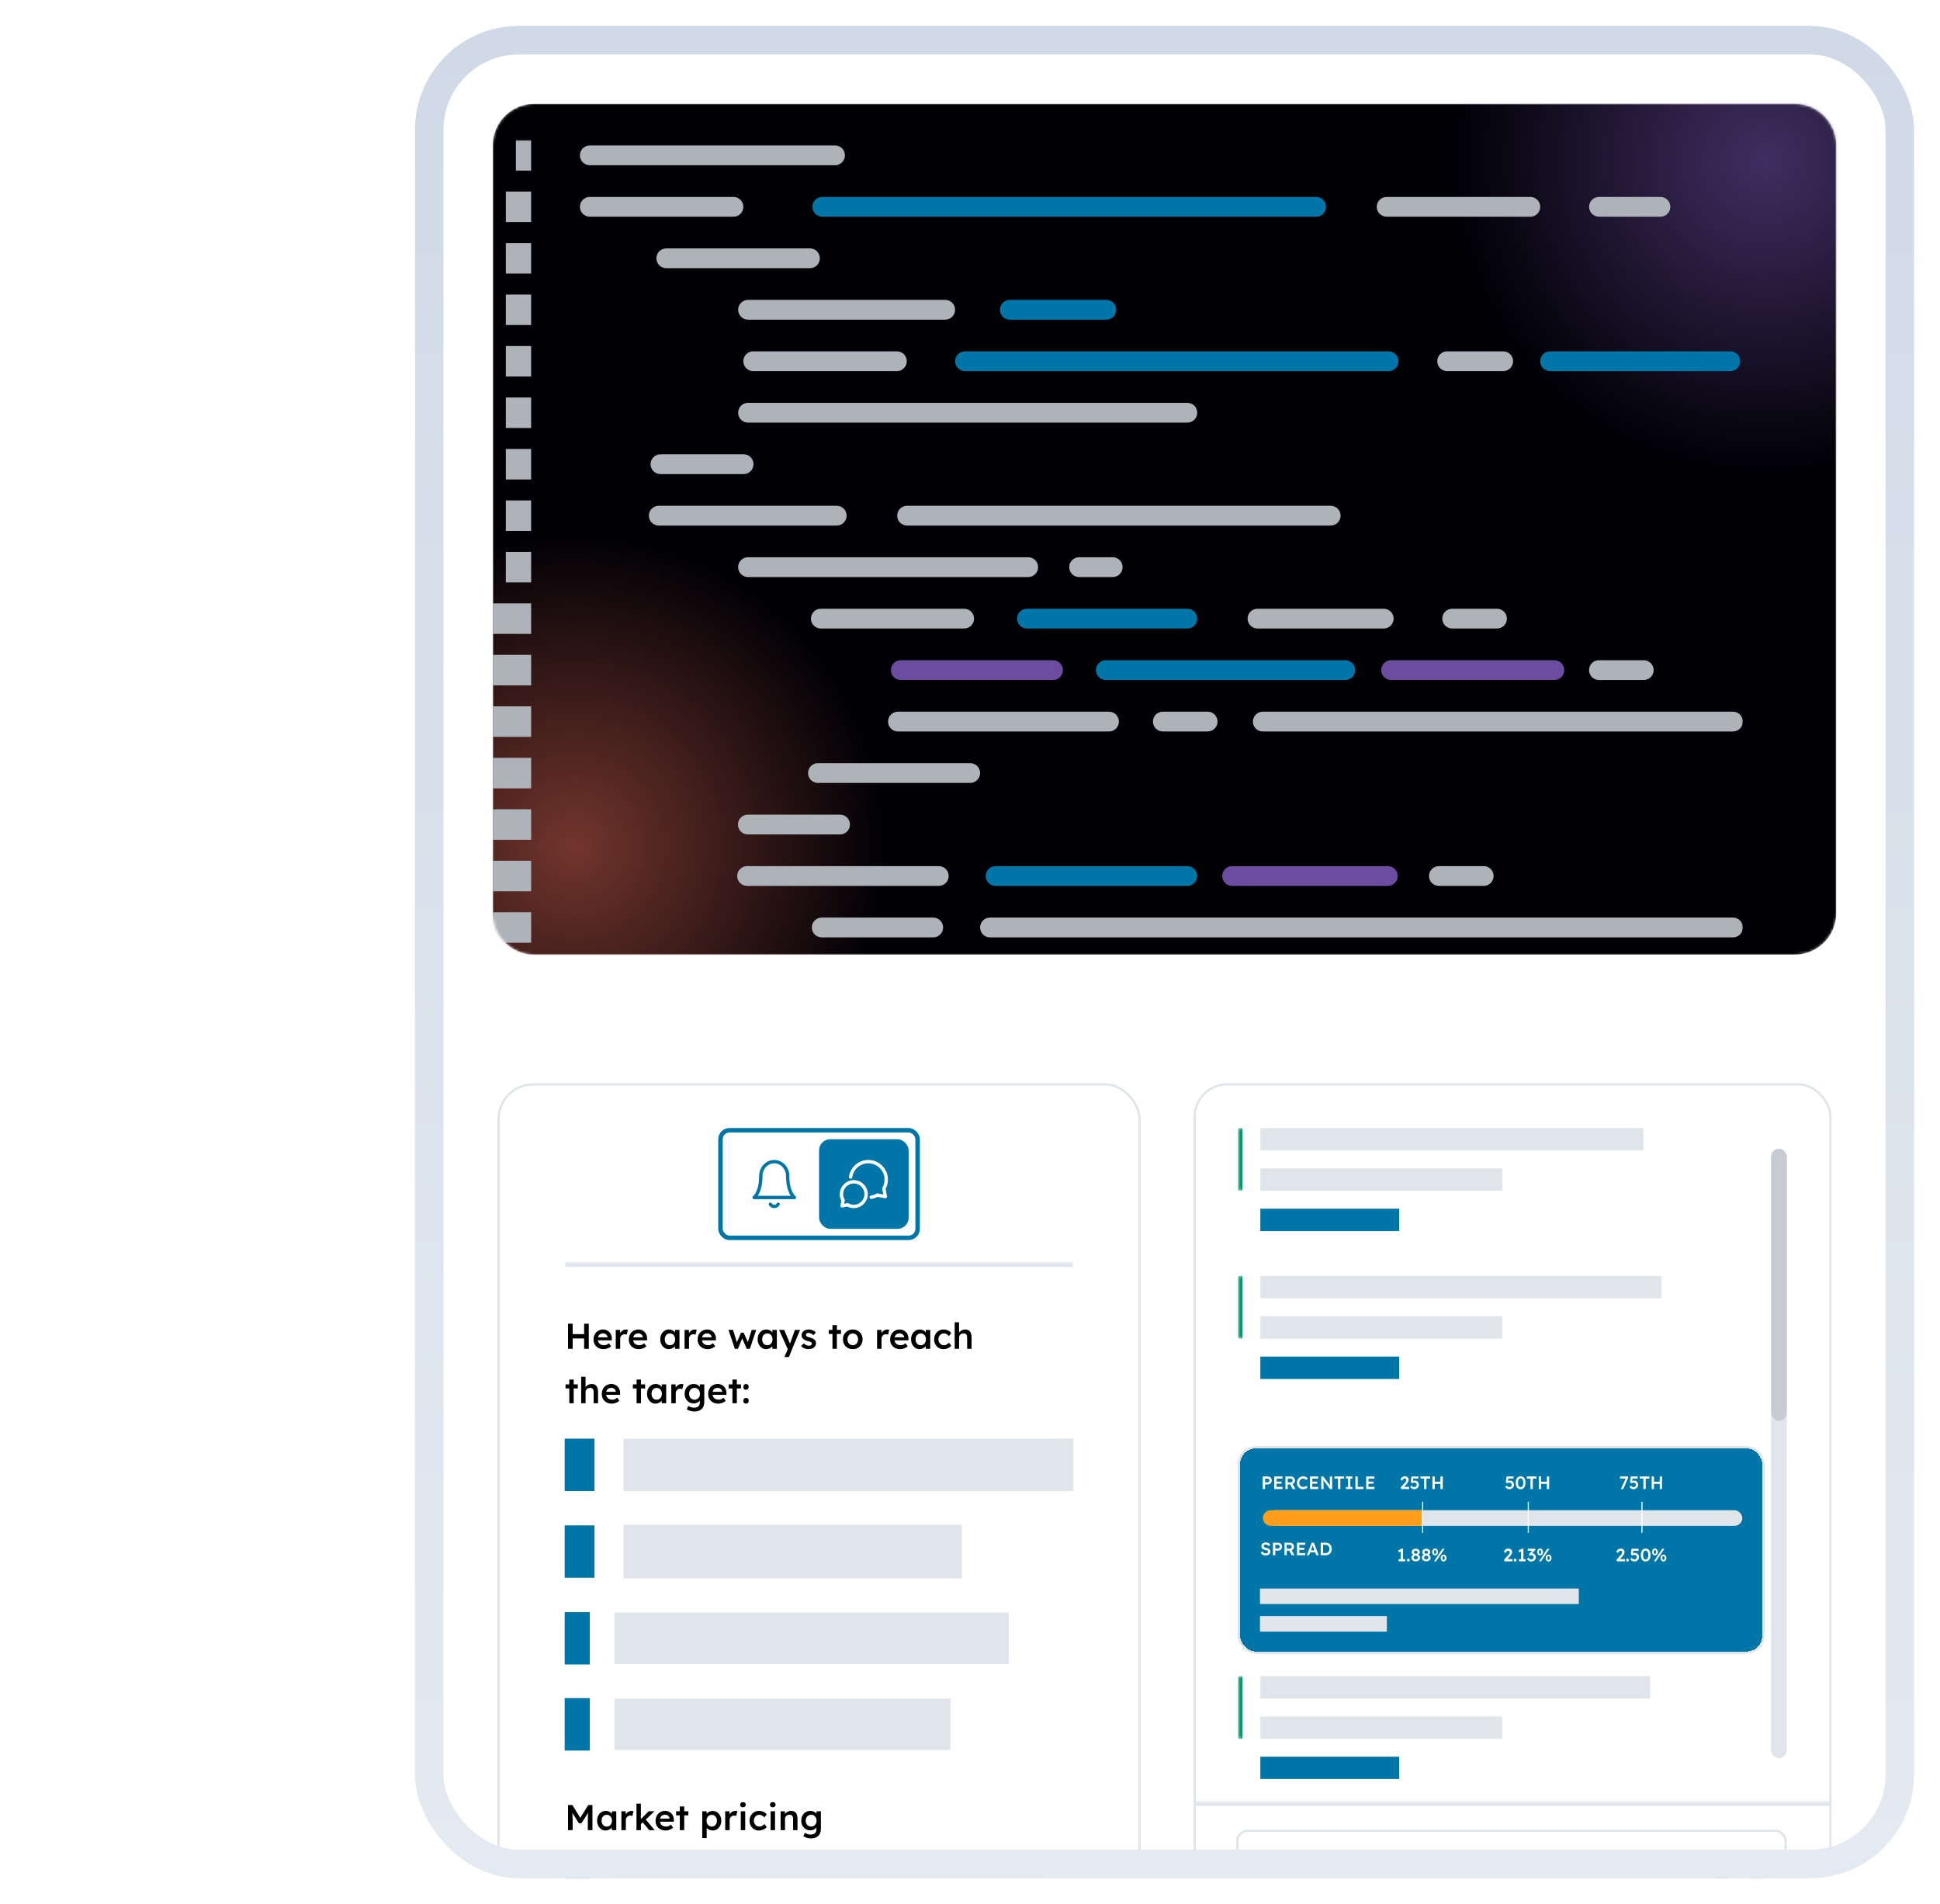 <svg width="748" height="734" viewBox="0 0 748 734" fill="none" xmlns="http://www.w3.org/2000/svg">
<g clip-path="url(#clip0_6655_1878)">
<rect x="160" y="10" width="578" height="714" rx="40" fill="white"/>
<mask id="mask0_6655_1878" style="mask-type:luminance" maskUnits="userSpaceOnUse" x="190" y="40" width="518" height="328">
<path d="M692 40H206C197.163 40 190 47.163 190 56V352C190 360.837 197.163 368 206 368H692C700.837 368 708 360.837 708 352V56C708 47.163 700.837 40 692 40Z" fill="white"/>
</mask>
<g mask="url(#mask0_6655_1878)">
<path d="M692 40H206C197.163 40 190 47.163 190 56V352C190 360.837 197.163 368 206 368H692C700.837 368 708 360.837 708 352V56C708 47.163 700.837 40 692 40Z" fill="#000005"/>
<path d="M680.573 182.843C747.4 182.843 801.573 128.669 801.573 61.843C801.573 -4.984 747.4 -59.157 680.573 -59.157C613.747 -59.157 559.573 -4.984 559.573 61.843C559.573 128.669 613.747 182.843 680.573 182.843Z" fill="url(#paint0_radial_6655_1878)"/>
<mask id="mask1_6655_1878" style="mask-type:luminance" maskUnits="userSpaceOnUse" x="190" y="54" width="482" height="488">
<path d="M672 54H190V542H672V54Z" fill="white"/>
</mask>
<g mask="url(#mask1_6655_1878)">
<path d="M221.105 447.157C287.932 447.157 342.105 392.983 342.105 326.157C342.105 259.331 287.932 205.157 221.105 205.157C154.279 205.157 100.105 259.331 100.105 326.157C100.105 392.983 154.279 447.157 221.105 447.157Z" fill="url(#paint1_radial_6655_1878)"/>
<path d="M204.787 54H198.91V65.765H204.787V54Z" fill="#AEB3B9"/>
<path d="M204.786 73.843H195.031V85.608H204.786V73.843Z" fill="#AEB3B9"/>
<path d="M204.786 93.687H195.031V105.452H204.786V93.687Z" fill="#AEB3B9"/>
<path d="M204.786 113.53H195.031V125.295H204.786V113.53Z" fill="#AEB3B9"/>
<path d="M204.786 133.374H195.031V145.139H204.786V133.374Z" fill="#AEB3B9"/>
<path d="M204.786 153.21H195.031V164.975H204.786V153.21Z" fill="#AEB3B9"/>
<path d="M204.786 173.054H195.031V184.819H204.786V173.054Z" fill="#AEB3B9"/>
<path d="M204.786 192.897H195.031V204.662H204.786V192.897Z" fill="#AEB3B9"/>
<path d="M204.786 212.74H195.031V224.505H204.786V212.74Z" fill="#AEB3B9"/>
<path d="M204.793 232.584H190V244.349H204.793V232.584Z" fill="#AEB3B9"/>
<path d="M204.793 252.427H190V264.192H204.793V252.427Z" fill="#AEB3B9"/>
<path d="M204.793 272.271H190V284.036H204.793V272.271Z" fill="#AEB3B9"/>
<path d="M204.793 292.114H190V303.879H204.793V292.114Z" fill="#AEB3B9"/>
<path d="M204.793 311.951H190V323.716H204.793V311.951Z" fill="#AEB3B9"/>
<path d="M204.793 331.795H190V343.56H204.793V331.795Z" fill="#AEB3B9"/>
<path d="M204.793 351.638H190V363.403H204.793V351.638Z" fill="#AEB3B9"/>
<path d="M321.963 63.694H227.405C225.303 63.694 223.592 61.988 223.592 59.879C223.592 57.776 225.297 56.064 227.405 56.064H321.968C324.07 56.064 325.782 57.769 325.782 59.879C325.782 61.982 324.077 63.694 321.968 63.694H321.963Z" fill="#AEB3B9"/>
<path d="M282.795 83.538H227.405C225.303 83.538 223.592 81.832 223.592 79.723C223.592 77.62 225.297 75.908 227.405 75.908H282.801C284.903 75.908 286.614 77.614 286.614 79.723C286.614 81.826 284.909 83.538 282.801 83.538H282.795Z" fill="#AEB3B9"/>
<path d="M364.443 123.224H288.416C286.313 123.224 284.602 121.519 284.602 119.409C284.602 117.306 286.307 115.594 288.416 115.594H364.443C366.545 115.594 368.256 117.3 368.256 119.409C368.256 121.512 366.552 123.224 364.443 123.224Z" fill="#AEB3B9"/>
<path d="M426.575 123.224H389.343C387.241 123.224 385.53 121.519 385.53 119.409C385.53 117.306 387.235 115.594 389.343 115.594H426.575C428.677 115.594 430.389 117.3 430.389 119.409C430.389 121.512 428.684 123.224 426.575 123.224Z" fill="#0076A8"/>
<path d="M286.717 182.748H254.651C252.549 182.748 250.838 181.042 250.838 178.933C250.838 176.83 252.543 175.118 254.651 175.118H286.717C288.82 175.118 290.531 176.824 290.531 178.933C290.531 181.036 288.826 182.748 286.717 182.748Z" fill="#AEB3B9"/>
<path d="M371.757 242.278H316.483C314.381 242.278 312.669 240.573 312.669 238.463C312.669 236.361 314.374 234.649 316.483 234.649H371.757C373.859 234.649 375.571 236.354 375.571 238.463C375.571 240.566 373.866 242.278 371.757 242.278Z" fill="#AEB3B9"/>
<path d="M457.801 242.278H395.945C393.843 242.278 392.131 240.573 392.131 238.463C392.131 236.361 393.836 234.649 395.945 234.649H457.801C459.903 234.649 461.615 236.354 461.615 238.463C461.615 240.566 459.91 242.278 457.801 242.278Z" fill="#0076A8"/>
<path d="M533.52 242.278H484.841C482.739 242.278 481.028 240.573 481.028 238.463C481.028 236.361 482.733 234.649 484.841 234.649H533.52C535.622 234.649 537.334 236.354 537.334 238.463C537.334 240.566 535.629 242.278 533.52 242.278Z" fill="#AEB3B9"/>
<path d="M406.021 262.121H347.318C345.216 262.121 343.504 260.416 343.504 258.306C343.504 256.203 345.209 254.491 347.318 254.491H406.021C408.123 254.491 409.834 256.197 409.834 258.306C409.834 260.409 408.13 262.121 406.021 262.121Z" fill="#6C4C9F"/>
<path d="M374.082 301.801H315.379C313.277 301.801 311.565 300.096 311.565 297.986C311.565 295.883 313.27 294.172 315.379 294.172H374.082C376.184 294.172 377.895 295.877 377.895 297.986C377.895 300.089 376.191 301.801 374.082 301.801Z" fill="#AEB3B9"/>
<path d="M359.822 361.332H316.828C314.726 361.332 313.015 359.626 313.015 357.517C313.015 355.414 314.72 353.702 316.828 353.702H359.822C361.924 353.702 363.635 355.408 363.635 357.517C363.635 359.62 361.931 361.332 359.822 361.332Z" fill="#AEB3B9"/>
<path d="M361.969 341.488H288.05C285.948 341.488 284.236 339.783 284.236 337.674C284.236 335.571 285.941 333.859 288.05 333.859H361.969C364.071 333.859 365.782 335.564 365.782 337.674C365.782 339.777 364.077 341.488 361.969 341.488Z" fill="#AEB3B9"/>
<path d="M668.186 361.332H381.709C379.607 361.332 377.896 359.626 377.896 357.517C377.896 355.414 379.6 353.702 381.709 353.702H668.186C670.289 353.702 672 355.408 672 357.517C672 359.62 670.295 361.332 668.186 361.332Z" fill="#AEB3B9"/>
<path d="M457.776 341.488H383.857C381.755 341.488 380.043 339.783 380.043 337.674C380.043 335.571 381.748 333.859 383.857 333.859H457.776C459.878 333.859 461.589 335.564 461.589 337.674C461.589 339.777 459.884 341.488 457.776 341.488Z" fill="#0076A8"/>
<path d="M535.116 341.488H475.061C472.959 341.488 471.248 339.783 471.248 337.674C471.248 335.571 472.952 333.859 475.061 333.859H535.116C537.219 333.859 538.93 335.564 538.93 337.674C538.93 339.777 537.225 341.488 535.116 341.488Z" fill="#6C4C9F"/>
<path d="M323.904 321.646H288.345C286.243 321.646 284.531 319.94 284.531 317.831C284.531 315.728 286.236 314.016 288.345 314.016H323.904C326.006 314.016 327.717 315.722 327.717 317.831C327.717 319.934 326.012 321.646 323.904 321.646Z" fill="#AEB3B9"/>
<path d="M427.6 281.965H346.215C344.113 281.965 342.401 280.26 342.401 278.15C342.401 276.048 344.106 274.336 346.215 274.336H427.6C429.703 274.336 431.414 276.041 431.414 278.15C431.414 280.253 429.709 281.965 427.6 281.965Z" fill="#AEB3B9"/>
<path d="M518.71 262.121H426.364C424.262 262.121 422.551 260.416 422.551 258.306C422.551 256.203 424.256 254.491 426.364 254.491H518.71C520.812 254.491 522.523 256.197 522.523 258.306C522.523 260.409 520.818 262.121 518.71 262.121Z" fill="#0076A8"/>
<path d="M599.326 262.121H536.361C534.259 262.121 532.547 260.416 532.547 258.306C532.547 256.203 534.252 254.491 536.361 254.491H599.326C601.428 254.491 603.14 256.197 603.14 258.306C603.14 260.409 601.435 262.121 599.326 262.121Z" fill="#6C4C9F"/>
<path d="M640.203 83.538H616.521C614.418 83.538 612.707 81.832 612.707 79.723C612.707 77.62 614.412 75.908 616.521 75.908H640.203C642.305 75.908 644.017 77.614 644.017 79.723C644.017 81.826 642.312 83.538 640.203 83.538Z" fill="#AEB3B9"/>
<path d="M667.143 143.061H597.666C595.563 143.061 593.852 141.355 593.852 139.246C593.852 137.143 595.557 135.431 597.666 135.431H667.143C669.245 135.431 670.956 137.137 670.956 139.246C670.956 141.349 669.251 143.061 667.143 143.061Z" fill="#0076A8"/>
<path d="M579.584 143.061H557.965C555.863 143.061 554.151 141.355 554.151 139.246C554.151 137.143 555.856 135.431 557.965 135.431H579.584C581.686 135.431 583.397 137.137 583.397 139.246C583.397 141.349 581.692 143.061 579.584 143.061Z" fill="#AEB3B9"/>
<path d="M429.036 222.435H416.064C413.961 222.435 412.25 220.729 412.25 218.62C412.25 216.517 413.955 214.805 416.064 214.805H429.036C431.138 214.805 432.85 216.511 432.85 218.62C432.85 220.723 431.145 222.435 429.036 222.435Z" fill="#AEB3B9"/>
<path d="M577.201 242.278H559.915C557.813 242.278 556.102 240.573 556.102 238.463C556.102 236.361 557.806 234.649 559.915 234.649H577.201C579.303 234.649 581.015 236.354 581.015 238.463C581.015 240.566 579.31 242.278 577.201 242.278Z" fill="#AEB3B9"/>
<path d="M633.782 262.121H616.496C614.394 262.121 612.683 260.416 612.683 258.306C612.683 256.203 614.388 254.491 616.496 254.491H633.782C635.884 254.491 637.596 256.197 637.596 258.306C637.596 260.409 635.891 262.121 633.782 262.121Z" fill="#AEB3B9"/>
<path d="M465.633 281.965H448.347C446.244 281.965 444.533 280.26 444.533 278.15C444.533 276.048 446.238 274.336 448.347 274.336H465.633C467.735 274.336 469.446 276.041 469.446 278.15C469.446 280.253 467.741 281.965 465.633 281.965Z" fill="#AEB3B9"/>
<path d="M572.079 341.488H554.793C552.691 341.488 550.98 339.783 550.98 337.674C550.98 335.571 552.685 333.859 554.793 333.859H572.079C574.182 333.859 575.893 335.564 575.893 337.674C575.893 339.777 574.188 341.488 572.079 341.488Z" fill="#AEB3B9"/>
<path d="M590.045 83.538H534.649C532.547 83.538 530.836 81.832 530.836 79.723C530.836 77.62 532.541 75.908 534.649 75.908H590.045C592.147 75.908 593.859 77.614 593.859 79.723C593.859 81.826 592.154 83.538 590.045 83.538Z" fill="#AEB3B9"/>
<path d="M312.297 103.381H256.901C254.799 103.381 253.088 101.675 253.088 99.566C253.088 97.463 254.793 95.751 256.901 95.751H312.297C314.399 95.751 316.111 97.456 316.111 99.566C316.111 101.669 314.406 103.381 312.297 103.381Z" fill="#AEB3B9"/>
<path d="M345.811 143.061H290.416C288.313 143.061 286.602 141.355 286.602 139.246C286.602 137.143 288.307 135.431 290.416 135.431H345.811C347.914 135.431 349.625 137.137 349.625 139.246C349.625 141.349 347.92 143.061 345.811 143.061Z" fill="#AEB3B9"/>
<path d="M507.48 83.538H317.033C314.931 83.538 313.22 81.832 313.22 79.723C313.22 77.62 314.925 75.908 317.033 75.908H507.48C509.582 75.908 511.293 77.614 511.293 79.723C511.293 81.826 509.588 83.538 507.48 83.538Z" fill="#0076A8"/>
<path d="M535.405 143.061H372.063C369.961 143.061 368.25 141.355 368.25 139.246C368.25 137.143 369.954 135.431 372.063 135.431H535.405C537.507 135.431 539.218 137.137 539.218 139.246C539.218 141.349 537.513 143.061 535.405 143.061Z" fill="#0076A8"/>
<path d="M322.616 202.591H253.992C251.89 202.591 250.178 200.886 250.178 198.776C250.178 196.674 251.883 194.962 253.992 194.962H322.616C324.719 194.962 326.43 196.667 326.43 198.776C326.43 200.879 324.725 202.591 322.616 202.591Z" fill="#AEB3B9"/>
<path d="M396.445 222.435H288.41C286.308 222.435 284.596 220.729 284.596 218.62C284.596 216.517 286.301 214.805 288.41 214.805H396.445C398.547 214.805 400.259 216.511 400.259 218.62C400.259 220.723 398.554 222.435 396.445 222.435Z" fill="#AEB3B9"/>
<path d="M513.082 202.591H349.74C347.638 202.591 345.927 200.886 345.927 198.776C345.927 196.674 347.632 194.962 349.74 194.962H513.082C515.184 194.962 516.895 196.667 516.895 198.776C516.895 200.879 515.19 202.591 513.082 202.591Z" fill="#AEB3B9"/>
<path d="M668.187 281.965H486.886C484.784 281.965 483.073 280.26 483.073 278.15C483.073 276.048 484.778 274.336 486.886 274.336H668.187C670.289 274.336 672 276.041 672 278.15C672 280.253 670.295 281.965 668.187 281.965Z" fill="#AEB3B9"/>
<path d="M457.802 162.904H288.41C286.308 162.904 284.596 161.199 284.596 159.089C284.596 156.987 286.301 155.275 288.41 155.275H457.802C459.904 155.275 461.615 156.98 461.615 159.089C461.615 161.192 459.91 162.904 457.802 162.904Z" fill="#AEB3B9"/>
</g>
</g>
<g filter="url(#filter0_d_6655_1878)">
<rect x="192.233" y="383.432" width="247.136" height="383.136" rx="13.388" fill="white"/>
<rect x="192.233" y="383.432" width="247.136" height="383.136" rx="13.388" stroke="#DFE5EB" stroke-width="0.864"/>
<rect x="277.797" y="401.138" width="76.008" height="41.459" rx="3.455" stroke="#0076A8" stroke-width="1.727"/>
<path d="M303.709 418.76C303.709 417.294 303.163 415.888 302.191 414.851C301.219 413.814 299.901 413.232 298.527 413.232C297.152 413.232 295.834 413.814 294.862 414.851C293.89 415.888 293.344 417.294 293.344 418.76C293.344 425.209 290.753 427.052 290.753 427.052H306.3C306.3 427.052 303.709 425.209 303.709 418.76Z" stroke="#0076A8" stroke-width="1.296" stroke-linecap="round" stroke-linejoin="round"/>
<path d="M300.021 429.643C299.869 429.905 299.651 430.122 299.389 430.273C299.126 430.424 298.829 430.504 298.526 430.504C298.224 430.504 297.927 430.424 297.664 430.273C297.402 430.122 297.184 429.905 297.032 429.643" stroke="#0076A8" stroke-width="1.296" stroke-linecap="round" stroke-linejoin="round"/>
<rect x="315.802" y="404.593" width="34.549" height="34.549" rx="4.319" fill="#0076A8"/>
<path d="M329.189 430.505C331.813 430.505 333.94 428.378 333.94 425.755C333.94 423.131 331.813 421.004 329.189 421.004C326.565 421.004 324.438 423.131 324.438 425.755C324.438 426.62 324.67 427.431 325.074 428.13L324.676 430.268L326.814 429.87C327.512 430.274 328.324 430.505 329.189 430.505Z" stroke="white" stroke-width="1.296" stroke-linecap="round" stroke-linejoin="round"/>
<path d="M335.911 426.962C336.755 426.826 337.547 426.538 338.259 426.126L341.368 426.705L340.789 423.595C341.377 422.579 341.714 421.399 341.714 420.141C341.714 416.324 338.62 413.231 334.804 413.231C331.325 413.231 328.447 415.801 327.965 419.146" stroke="white" stroke-width="1.296" stroke-linecap="round" stroke-linejoin="round"/>
<mask id="path-69-inside-1_6655_1878" fill="white">
<path d="M217.713 452.099H413.889V708.231H217.713V452.099Z"/>
</mask>
<path d="M217.713 452.099V453.826H413.889V452.099V450.371H217.713V452.099Z" fill="#DFE5EB" mask="url(#path-69-inside-1_6655_1878)"/>
<path d="M225.217 485.373V475.699H227.014V485.373H225.217ZM219.012 485.373V475.699H220.809V485.373H219.012ZM219.758 481.393V479.707H226.088V481.393H219.758ZM232.729 485.511C231.964 485.511 231.287 485.35 230.698 485.028C230.117 484.705 229.661 484.268 229.329 483.715C229.007 483.153 228.846 482.513 228.846 481.794C228.846 481.223 228.938 480.702 229.122 480.232C229.306 479.762 229.56 479.357 229.882 479.016C230.214 478.666 230.605 478.399 231.057 478.215C231.518 478.021 232.02 477.924 232.563 477.924C233.042 477.924 233.489 478.017 233.904 478.201C234.318 478.385 234.678 478.638 234.982 478.961C235.286 479.274 235.516 479.652 235.673 480.094C235.839 480.527 235.917 481.002 235.908 481.518L235.894 482.112H229.993L229.675 480.951H234.47L234.249 481.186V480.882C234.222 480.596 234.129 480.348 233.973 480.136C233.816 479.915 233.614 479.744 233.365 479.624C233.125 479.495 232.858 479.431 232.563 479.431C232.112 479.431 231.729 479.518 231.416 479.693C231.112 479.868 230.882 480.122 230.725 480.453C230.569 480.776 230.49 481.181 230.49 481.67C230.49 482.139 230.587 482.549 230.781 482.9C230.983 483.25 231.264 483.521 231.624 483.715C231.992 483.899 232.42 483.991 232.909 483.991C233.25 483.991 233.563 483.936 233.848 483.825C234.134 483.715 234.443 483.517 234.774 483.231L235.617 484.406C235.369 484.636 235.083 484.834 234.761 485C234.447 485.157 234.116 485.281 233.766 485.373C233.415 485.465 233.07 485.511 232.729 485.511ZM237.413 485.373V478.09H239.085L239.113 480.412L238.878 479.887C238.979 479.518 239.154 479.187 239.403 478.892C239.652 478.597 239.938 478.367 240.26 478.201C240.592 478.026 240.937 477.938 241.296 477.938C241.453 477.938 241.6 477.952 241.739 477.98C241.886 478.007 242.006 478.04 242.098 478.076L241.642 479.942C241.541 479.887 241.416 479.841 241.269 479.804C241.121 479.767 240.974 479.749 240.827 479.749C240.596 479.749 240.375 479.795 240.163 479.887C239.961 479.97 239.781 480.09 239.624 480.246C239.468 480.403 239.343 480.587 239.251 480.799C239.168 481.002 239.127 481.232 239.127 481.49V485.373H237.413ZM246.333 485.511C245.568 485.511 244.891 485.35 244.301 485.028C243.721 484.705 243.265 484.268 242.933 483.715C242.611 483.153 242.45 482.513 242.45 481.794C242.45 481.223 242.542 480.702 242.726 480.232C242.91 479.762 243.164 479.357 243.486 479.016C243.818 478.666 244.209 478.399 244.661 478.215C245.121 478.021 245.623 477.924 246.167 477.924C246.646 477.924 247.093 478.017 247.508 478.201C247.922 478.385 248.281 478.638 248.585 478.961C248.89 479.274 249.12 479.652 249.276 480.094C249.442 480.527 249.521 481.002 249.511 481.518L249.498 482.112H243.597L243.279 480.951H248.074L247.853 481.186V480.882C247.825 480.596 247.733 480.348 247.577 480.136C247.42 479.915 247.217 479.744 246.969 479.624C246.729 479.495 246.462 479.431 246.167 479.431C245.716 479.431 245.333 479.518 245.02 479.693C244.716 479.868 244.486 480.122 244.329 480.453C244.172 480.776 244.094 481.181 244.094 481.67C244.094 482.139 244.191 482.549 244.384 482.9C244.587 483.25 244.868 483.521 245.227 483.715C245.596 483.899 246.024 483.991 246.513 483.991C246.853 483.991 247.167 483.936 247.452 483.825C247.738 483.715 248.047 483.517 248.378 483.231L249.221 484.406C248.972 484.636 248.687 484.834 248.364 485C248.051 485.157 247.719 485.281 247.369 485.373C247.019 485.465 246.674 485.511 246.333 485.511ZM257.829 485.511C257.23 485.511 256.687 485.346 256.199 485.014C255.71 484.682 255.319 484.231 255.024 483.66C254.729 483.088 254.582 482.439 254.582 481.711C254.582 480.983 254.729 480.334 255.024 479.762C255.319 479.191 255.719 478.744 256.226 478.422C256.733 478.1 257.304 477.938 257.94 477.938C258.308 477.938 258.645 477.994 258.949 478.104C259.253 478.205 259.52 478.353 259.75 478.546C259.981 478.74 260.169 478.961 260.317 479.21C260.473 479.458 260.579 479.726 260.635 480.011L260.262 479.915V478.09H261.975V485.373H260.248V483.632L260.648 483.563C260.584 483.812 260.464 484.056 260.289 484.295C260.123 484.526 259.911 484.733 259.653 484.917C259.405 485.092 259.124 485.235 258.81 485.346C258.506 485.456 258.179 485.511 257.829 485.511ZM258.299 484.005C258.695 484.005 259.045 483.908 259.349 483.715C259.653 483.521 259.888 483.254 260.054 482.913C260.229 482.563 260.317 482.163 260.317 481.711C260.317 481.269 260.229 480.877 260.054 480.536C259.888 480.196 259.653 479.928 259.349 479.735C259.045 479.541 258.695 479.445 258.299 479.445C257.903 479.445 257.553 479.541 257.249 479.735C256.954 479.928 256.724 480.196 256.558 480.536C256.392 480.877 256.309 481.269 256.309 481.711C256.309 482.163 256.392 482.563 256.558 482.913C256.724 483.254 256.954 483.521 257.249 483.715C257.553 483.908 257.903 484.005 258.299 484.005ZM263.946 485.373V478.09H265.618L265.646 480.412L265.411 479.887C265.512 479.518 265.687 479.187 265.936 478.892C266.185 478.597 266.47 478.367 266.793 478.201C267.124 478.026 267.47 477.938 267.829 477.938C267.986 477.938 268.133 477.952 268.271 477.98C268.419 478.007 268.539 478.04 268.631 478.076L268.175 479.942C268.073 479.887 267.949 479.841 267.802 479.804C267.654 479.767 267.507 479.749 267.359 479.749C267.129 479.749 266.908 479.795 266.696 479.887C266.493 479.97 266.314 480.09 266.157 480.246C266 480.403 265.876 480.587 265.784 480.799C265.701 481.002 265.66 481.232 265.66 481.49V485.373H263.946ZM272.866 485.511C272.101 485.511 271.424 485.35 270.834 485.028C270.254 484.705 269.798 484.268 269.466 483.715C269.144 483.153 268.982 482.513 268.982 481.794C268.982 481.223 269.074 480.702 269.259 480.232C269.443 479.762 269.696 479.357 270.019 479.016C270.35 478.666 270.742 478.399 271.193 478.215C271.654 478.021 272.156 477.924 272.7 477.924C273.179 477.924 273.626 478.017 274.04 478.201C274.455 478.385 274.814 478.638 275.118 478.961C275.422 479.274 275.653 479.652 275.809 480.094C275.975 480.527 276.053 481.002 276.044 481.518L276.03 482.112H270.129L269.811 480.951H274.607L274.386 481.186V480.882C274.358 480.596 274.266 480.348 274.109 480.136C273.953 479.915 273.75 479.744 273.501 479.624C273.262 479.495 272.995 479.431 272.7 479.431C272.248 479.431 271.866 479.518 271.553 479.693C271.249 479.868 271.018 480.122 270.862 480.453C270.705 480.776 270.627 481.181 270.627 481.67C270.627 482.139 270.724 482.549 270.917 482.9C271.12 483.25 271.401 483.521 271.76 483.715C272.129 483.899 272.557 483.991 273.045 483.991C273.386 483.991 273.699 483.936 273.985 483.825C274.271 483.715 274.579 483.517 274.911 483.231L275.754 484.406C275.505 484.636 275.22 484.834 274.897 485C274.584 485.157 274.252 485.281 273.902 485.373C273.552 485.465 273.207 485.511 272.866 485.511ZM283.326 485.373L280.879 478.09L282.621 478.076L284.251 483.273L283.947 483.245L285.716 479.182H286.739L288.549 483.245L288.19 483.287L289.835 478.09H291.576L289.116 485.373H287.9L286.034 481.006L286.297 481.034L284.528 485.373H283.326ZM295.375 485.511C294.776 485.511 294.232 485.346 293.744 485.014C293.256 484.682 292.864 484.231 292.569 483.66C292.274 483.088 292.127 482.439 292.127 481.711C292.127 480.983 292.274 480.334 292.569 479.762C292.864 479.191 293.265 478.744 293.771 478.422C294.278 478.1 294.849 477.938 295.485 477.938C295.854 477.938 296.19 477.994 296.494 478.104C296.798 478.205 297.065 478.353 297.296 478.546C297.526 478.74 297.715 478.961 297.862 479.21C298.019 479.458 298.125 479.726 298.18 480.011L297.807 479.915V478.09H299.52V485.373H297.793V483.632L298.194 483.563C298.129 483.812 298.01 484.056 297.834 484.295C297.669 484.526 297.457 484.733 297.199 484.917C296.95 485.092 296.669 485.235 296.356 485.346C296.052 485.456 295.725 485.511 295.375 485.511ZM295.844 484.005C296.241 484.005 296.591 483.908 296.895 483.715C297.199 483.521 297.434 483.254 297.6 482.913C297.775 482.563 297.862 482.163 297.862 481.711C297.862 481.269 297.775 480.877 297.6 480.536C297.434 480.196 297.199 479.928 296.895 479.735C296.591 479.541 296.241 479.445 295.844 479.445C295.448 479.445 295.098 479.541 294.794 479.735C294.499 479.928 294.269 480.196 294.103 480.536C293.937 480.877 293.854 481.269 293.854 481.711C293.854 482.163 293.937 482.563 294.103 482.913C294.269 483.254 294.499 483.521 294.794 483.715C295.098 483.908 295.448 484.005 295.844 484.005ZM302.435 488.552L303.983 484.973L303.996 486.106L300.403 478.09H302.366L304.37 482.844C304.434 482.964 304.499 483.125 304.563 483.328C304.628 483.521 304.683 483.715 304.729 483.908L304.383 484.019C304.448 483.844 304.517 483.66 304.591 483.466C304.664 483.263 304.734 483.056 304.798 482.844L306.512 478.09H308.488L305.448 485.373L304.204 488.552H302.435ZM311.846 485.511C311.201 485.511 310.62 485.406 310.104 485.194C309.598 484.973 309.183 484.659 308.86 484.254L309.966 483.3C310.242 483.614 310.551 483.839 310.892 483.978C311.233 484.116 311.592 484.185 311.97 484.185C312.127 484.185 312.265 484.166 312.384 484.13C312.513 484.093 312.624 484.037 312.716 483.964C312.808 483.89 312.877 483.807 312.923 483.715C312.979 483.614 313.006 483.503 313.006 483.383C313.006 483.162 312.923 482.987 312.758 482.858C312.665 482.794 312.518 482.725 312.315 482.651C312.122 482.577 311.869 482.503 311.555 482.43C311.058 482.301 310.643 482.153 310.312 481.987C309.98 481.812 309.722 481.619 309.538 481.407C309.381 481.232 309.261 481.034 309.178 480.813C309.105 480.592 309.068 480.352 309.068 480.094C309.068 479.772 309.137 479.481 309.275 479.224C309.422 478.956 309.621 478.726 309.869 478.533C310.118 478.339 310.408 478.192 310.74 478.09C311.072 477.989 311.417 477.938 311.776 477.938C312.145 477.938 312.5 477.984 312.841 478.076C313.191 478.169 313.513 478.302 313.808 478.477C314.112 478.643 314.37 478.846 314.582 479.085L313.642 480.122C313.467 479.956 313.274 479.809 313.062 479.68C312.859 479.551 312.652 479.449 312.44 479.376C312.228 479.293 312.03 479.251 311.846 479.251C311.67 479.251 311.514 479.27 311.376 479.306C311.237 479.334 311.122 479.38 311.03 479.445C310.938 479.509 310.864 479.592 310.809 479.693C310.763 479.786 310.74 479.896 310.74 480.025C310.749 480.136 310.777 480.242 310.823 480.343C310.878 480.435 310.952 480.513 311.044 480.578C311.145 480.642 311.297 480.716 311.5 480.799C311.703 480.882 311.965 480.96 312.288 481.034C312.739 481.154 313.117 481.287 313.421 481.435C313.725 481.582 313.965 481.753 314.14 481.946C314.315 482.112 314.439 482.305 314.513 482.526C314.586 482.748 314.623 482.992 314.623 483.259C314.623 483.692 314.499 484.079 314.25 484.42C314.011 484.761 313.679 485.028 313.255 485.221C312.841 485.415 312.371 485.511 311.846 485.511ZM320.971 485.373V476.238H322.67V485.373H320.971ZM319.533 479.666V478.09H324.26V479.666H319.533ZM328.817 485.511C328.089 485.511 327.44 485.35 326.869 485.028C326.298 484.696 325.846 484.245 325.514 483.673C325.183 483.102 325.017 482.453 325.017 481.725C325.017 480.997 325.183 480.348 325.514 479.776C325.846 479.205 326.298 478.758 326.869 478.436C327.44 478.104 328.089 477.938 328.817 477.938C329.536 477.938 330.181 478.104 330.752 478.436C331.323 478.758 331.77 479.205 332.093 479.776C332.424 480.348 332.59 480.997 332.59 481.725C332.59 482.453 332.424 483.102 332.093 483.673C331.77 484.245 331.323 484.696 330.752 485.028C330.181 485.35 329.536 485.511 328.817 485.511ZM328.817 484.005C329.213 484.005 329.564 483.904 329.868 483.701C330.181 483.498 330.425 483.227 330.6 482.886C330.784 482.545 330.872 482.158 330.863 481.725C330.872 481.283 330.784 480.891 330.6 480.55C330.425 480.209 330.181 479.942 329.868 479.749C329.564 479.546 329.213 479.445 328.817 479.445C328.421 479.445 328.062 479.546 327.739 479.749C327.426 479.942 327.182 480.214 327.007 480.564C326.832 480.905 326.744 481.292 326.744 481.725C326.744 482.158 326.832 482.545 327.007 482.886C327.182 483.227 327.426 483.498 327.739 483.701C328.062 483.904 328.421 484.005 328.817 484.005ZM338.173 485.373V478.09H339.845L339.873 480.412L339.638 479.887C339.739 479.518 339.914 479.187 340.163 478.892C340.412 478.597 340.697 478.367 341.02 478.201C341.351 478.026 341.697 477.938 342.056 477.938C342.213 477.938 342.36 477.952 342.498 477.98C342.646 478.007 342.766 478.04 342.858 478.076L342.402 479.942C342.3 479.887 342.176 479.841 342.029 479.804C341.881 479.767 341.734 479.749 341.586 479.749C341.356 479.749 341.135 479.795 340.923 479.887C340.72 479.97 340.541 480.09 340.384 480.246C340.227 480.403 340.103 480.587 340.011 480.799C339.928 481.002 339.886 481.232 339.886 481.49V485.373H338.173ZM347.093 485.511C346.328 485.511 345.651 485.35 345.061 485.028C344.481 484.705 344.025 484.268 343.693 483.715C343.37 483.153 343.209 482.513 343.209 481.794C343.209 481.223 343.301 480.702 343.486 480.232C343.67 479.762 343.923 479.357 344.246 479.016C344.577 478.666 344.969 478.399 345.42 478.215C345.881 478.021 346.383 477.924 346.927 477.924C347.406 477.924 347.853 478.017 348.267 478.201C348.682 478.385 349.041 478.638 349.345 478.961C349.649 479.274 349.88 479.652 350.036 480.094C350.202 480.527 350.28 481.002 350.271 481.518L350.257 482.112H344.356L344.038 480.951H348.834L348.613 481.186V480.882C348.585 480.596 348.493 480.348 348.336 480.136C348.18 479.915 347.977 479.744 347.728 479.624C347.489 479.495 347.222 479.431 346.927 479.431C346.475 479.431 346.093 479.518 345.78 479.693C345.476 479.868 345.245 480.122 345.089 480.453C344.932 480.776 344.854 481.181 344.854 481.67C344.854 482.139 344.951 482.549 345.144 482.9C345.347 483.25 345.628 483.521 345.987 483.715C346.356 483.899 346.784 483.991 347.272 483.991C347.613 483.991 347.926 483.936 348.212 483.825C348.498 483.715 348.806 483.517 349.138 483.231L349.981 484.406C349.732 484.636 349.447 484.834 349.124 485C348.811 485.157 348.479 485.281 348.129 485.373C347.779 485.465 347.433 485.511 347.093 485.511ZM354.527 485.511C353.928 485.511 353.384 485.346 352.896 485.014C352.408 484.682 352.016 484.231 351.721 483.66C351.427 483.088 351.279 482.439 351.279 481.711C351.279 480.983 351.427 480.334 351.721 479.762C352.016 479.191 352.417 478.744 352.924 478.422C353.43 478.1 354.002 477.938 354.637 477.938C355.006 477.938 355.342 477.994 355.646 478.104C355.95 478.205 356.217 478.353 356.448 478.546C356.678 478.74 356.867 478.961 357.014 479.21C357.171 479.458 357.277 479.726 357.332 480.011L356.959 479.915V478.09H358.673V485.373H356.945V483.632L357.346 483.563C357.281 483.812 357.162 484.056 356.987 484.295C356.821 484.526 356.609 484.733 356.351 484.917C356.102 485.092 355.821 485.235 355.508 485.346C355.204 485.456 354.877 485.511 354.527 485.511ZM354.997 484.005C355.393 484.005 355.743 483.908 356.047 483.715C356.351 483.521 356.586 483.254 356.752 482.913C356.927 482.563 357.014 482.163 357.014 481.711C357.014 481.269 356.927 480.877 356.752 480.536C356.586 480.196 356.351 479.928 356.047 479.735C355.743 479.541 355.393 479.445 354.997 479.445C354.6 479.445 354.25 479.541 353.946 479.735C353.651 479.928 353.421 480.196 353.255 480.536C353.089 480.877 353.007 481.269 353.007 481.711C353.007 482.163 353.089 482.563 353.255 482.913C353.421 483.254 353.651 483.521 353.946 483.715C354.25 483.908 354.6 484.005 354.997 484.005ZM363.767 485.511C363.085 485.511 362.472 485.346 361.929 485.014C361.385 484.682 360.957 484.231 360.643 483.66C360.33 483.088 360.173 482.444 360.173 481.725C360.173 481.006 360.33 480.361 360.643 479.79C360.957 479.219 361.385 478.767 361.929 478.436C362.472 478.104 363.085 477.938 363.767 477.938C364.421 477.938 365.015 478.063 365.549 478.311C366.084 478.56 366.498 478.906 366.793 479.348L365.853 480.481C365.715 480.288 365.54 480.113 365.328 479.956C365.116 479.799 364.891 479.675 364.651 479.583C364.412 479.491 364.172 479.445 363.932 479.445C363.527 479.445 363.163 479.546 362.841 479.749C362.527 479.942 362.279 480.214 362.094 480.564C361.91 480.905 361.818 481.292 361.818 481.725C361.818 482.158 361.91 482.545 362.094 482.886C362.288 483.227 362.546 483.498 362.868 483.701C363.191 483.904 363.55 484.005 363.946 484.005C364.186 484.005 364.416 483.968 364.637 483.895C364.868 483.812 365.084 483.696 365.287 483.549C365.489 483.402 365.678 483.217 365.853 482.996L366.793 484.143C366.48 484.549 366.047 484.88 365.494 485.138C364.95 485.387 364.375 485.511 363.767 485.511ZM368.093 485.373V475.147H369.779V479.583L369.461 479.749C369.553 479.417 369.733 479.118 370 478.85C370.267 478.574 370.585 478.353 370.954 478.187C371.322 478.021 371.7 477.938 372.087 477.938C372.64 477.938 373.1 478.049 373.469 478.27C373.847 478.491 374.128 478.823 374.312 479.265C374.505 479.707 374.602 480.26 374.602 480.923V485.373H372.902V481.048C372.902 480.679 372.852 480.375 372.75 480.136C372.649 479.887 372.492 479.707 372.28 479.597C372.069 479.477 371.811 479.422 371.507 479.431C371.258 479.431 371.027 479.472 370.816 479.555C370.613 479.629 370.433 479.739 370.277 479.887C370.129 480.025 370.009 480.186 369.917 480.371C369.834 480.555 369.793 480.758 369.793 480.979V485.373H368.95C368.784 485.373 368.627 485.373 368.48 485.373C368.342 485.373 368.213 485.373 368.093 485.373ZM219.496 506.373V497.238H221.195V506.373H219.496ZM218.058 500.666V499.09H222.785V500.666H218.058ZM224.079 506.373V496.147H225.765V500.583L225.447 500.749C225.54 500.417 225.719 500.118 225.986 499.85C226.254 499.574 226.571 499.353 226.94 499.187C227.308 499.021 227.686 498.938 228.073 498.938C228.626 498.938 229.087 499.049 229.455 499.27C229.833 499.491 230.114 499.823 230.298 500.265C230.492 500.707 230.588 501.26 230.588 501.923V506.373H228.889V502.048C228.889 501.679 228.838 501.375 228.736 501.136C228.635 500.887 228.479 500.707 228.267 500.597C228.055 500.477 227.797 500.422 227.493 500.431C227.244 500.431 227.014 500.472 226.802 500.555C226.599 500.629 226.419 500.739 226.263 500.887C226.115 501.025 225.996 501.186 225.903 501.371C225.821 501.555 225.779 501.758 225.779 501.979V506.373H224.936C224.77 506.373 224.614 506.373 224.466 506.373C224.328 506.373 224.199 506.373 224.079 506.373ZM235.914 506.511C235.149 506.511 234.472 506.35 233.883 506.028C233.302 505.705 232.846 505.268 232.514 504.715C232.192 504.153 232.031 503.513 232.031 502.794C232.031 502.223 232.123 501.702 232.307 501.232C232.491 500.762 232.745 500.357 233.067 500.016C233.399 499.666 233.79 499.399 234.242 499.215C234.703 499.021 235.205 498.924 235.748 498.924C236.227 498.924 236.674 499.017 237.089 499.201C237.503 499.385 237.863 499.638 238.167 499.961C238.471 500.274 238.701 500.652 238.858 501.094C239.024 501.527 239.102 502.002 239.093 502.518L239.079 503.112H233.178L232.86 501.951H237.655L237.434 502.186V501.882C237.407 501.596 237.314 501.348 237.158 501.136C237.001 500.915 236.799 500.744 236.55 500.624C236.31 500.495 236.043 500.431 235.748 500.431C235.297 500.431 234.914 500.518 234.601 500.693C234.297 500.868 234.067 501.122 233.91 501.453C233.754 501.776 233.675 502.181 233.675 502.67C233.675 503.139 233.772 503.549 233.966 503.9C234.168 504.25 234.449 504.521 234.809 504.715C235.177 504.899 235.605 504.991 236.094 504.991C236.435 504.991 236.748 504.936 237.033 504.825C237.319 504.715 237.628 504.517 237.959 504.231L238.802 505.406C238.554 505.636 238.268 505.834 237.946 506C237.632 506.157 237.301 506.281 236.951 506.373C236.6 506.465 236.255 506.511 235.914 506.511ZM245.448 506.373V497.238H247.148V506.373H245.448ZM244.011 500.666V499.09H248.737V500.666H244.011ZM252.714 506.511C252.115 506.511 251.572 506.346 251.084 506.014C250.595 505.682 250.204 505.231 249.909 504.66C249.614 504.088 249.467 503.439 249.467 502.711C249.467 501.983 249.614 501.334 249.909 500.762C250.204 500.191 250.605 499.744 251.111 499.422C251.618 499.1 252.189 498.938 252.825 498.938C253.193 498.938 253.53 498.994 253.834 499.104C254.138 499.205 254.405 499.353 254.635 499.546C254.866 499.74 255.054 499.961 255.202 500.21C255.359 500.458 255.464 500.726 255.52 501.011L255.147 500.915V499.09H256.86V506.373H255.133V504.632L255.534 504.563C255.469 504.812 255.349 505.056 255.174 505.295C255.008 505.526 254.796 505.733 254.539 505.917C254.29 506.092 254.009 506.235 253.696 506.346C253.391 506.456 253.064 506.511 252.714 506.511ZM253.184 505.005C253.58 505.005 253.93 504.908 254.234 504.715C254.539 504.521 254.773 504.254 254.939 503.913C255.114 503.563 255.202 503.163 255.202 502.711C255.202 502.269 255.114 501.877 254.939 501.536C254.773 501.196 254.539 500.928 254.234 500.735C253.93 500.541 253.58 500.445 253.184 500.445C252.788 500.445 252.438 500.541 252.134 500.735C251.839 500.928 251.609 501.196 251.443 501.536C251.277 501.877 251.194 502.269 251.194 502.711C251.194 503.163 251.277 503.563 251.443 503.913C251.609 504.254 251.839 504.521 252.134 504.715C252.438 504.908 252.788 505.005 253.184 505.005ZM258.831 506.373V499.09H260.503L260.531 501.412L260.296 500.887C260.397 500.518 260.572 500.187 260.821 499.892C261.07 499.597 261.355 499.367 261.678 499.201C262.009 499.026 262.355 498.938 262.714 498.938C262.871 498.938 263.018 498.952 263.157 498.98C263.304 499.007 263.424 499.04 263.516 499.076L263.06 500.942C262.958 500.887 262.834 500.841 262.687 500.804C262.539 500.767 262.392 500.749 262.244 500.749C262.014 500.749 261.793 500.795 261.581 500.887C261.378 500.97 261.199 501.09 261.042 501.246C260.885 501.403 260.761 501.587 260.669 501.799C260.586 502.002 260.545 502.232 260.545 502.49V506.373H258.831ZM267.72 509.552C267.177 509.552 266.633 509.469 266.09 509.303C265.555 509.137 265.122 508.921 264.791 508.654L265.399 507.396C265.592 507.534 265.809 507.654 266.048 507.755C266.288 507.857 266.541 507.935 266.808 507.99C267.085 508.045 267.357 508.073 267.624 508.073C268.112 508.073 268.517 507.995 268.84 507.838C269.172 507.691 269.42 507.46 269.586 507.147C269.752 506.843 269.835 506.461 269.835 506V504.66L270.084 504.756C270.028 505.042 269.876 505.314 269.628 505.572C269.379 505.83 269.066 506.042 268.688 506.207C268.31 506.364 267.923 506.442 267.527 506.442C266.836 506.442 266.223 506.281 265.689 505.959C265.164 505.636 264.745 505.199 264.431 504.646C264.127 504.084 263.975 503.439 263.975 502.711C263.975 501.983 264.127 501.338 264.431 500.776C264.735 500.205 265.15 499.758 265.675 499.436C266.21 499.104 266.808 498.938 267.472 498.938C267.748 498.938 268.015 498.971 268.273 499.035C268.531 499.1 268.766 499.192 268.978 499.311C269.199 499.431 269.397 499.565 269.572 499.712C269.747 499.86 269.89 500.016 270.001 500.182C270.111 500.348 270.18 500.509 270.208 500.666L269.849 500.776L269.876 499.09H271.549V505.876C271.549 506.465 271.461 506.986 271.286 507.437C271.111 507.889 270.858 508.271 270.526 508.584C270.194 508.907 269.793 509.146 269.324 509.303C268.854 509.469 268.319 509.552 267.72 509.552ZM267.79 504.991C268.204 504.991 268.568 504.895 268.881 504.701C269.204 504.508 269.453 504.24 269.628 503.9C269.803 503.559 269.89 503.167 269.89 502.725C269.89 502.273 269.798 501.877 269.614 501.536C269.439 501.186 269.195 500.915 268.881 500.721C268.568 500.528 268.204 500.431 267.79 500.431C267.375 500.431 267.011 500.532 266.698 500.735C266.385 500.928 266.136 501.2 265.952 501.55C265.777 501.891 265.689 502.283 265.689 502.725C265.689 503.158 265.777 503.549 265.952 503.9C266.136 504.24 266.385 504.508 266.698 504.701C267.011 504.895 267.375 504.991 267.79 504.991ZM276.928 506.511C276.163 506.511 275.486 506.35 274.896 506.028C274.316 505.705 273.86 505.268 273.528 504.715C273.206 504.153 273.045 503.513 273.045 502.794C273.045 502.223 273.137 501.702 273.321 501.232C273.505 500.762 273.759 500.357 274.081 500.016C274.413 499.666 274.804 499.399 275.256 499.215C275.716 499.021 276.218 498.924 276.762 498.924C277.241 498.924 277.688 499.017 278.103 499.201C278.517 499.385 278.876 499.638 279.18 499.961C279.485 500.274 279.715 500.652 279.871 501.094C280.037 501.527 280.116 502.002 280.106 502.518L280.093 503.112H274.192L273.874 501.951H278.669L278.448 502.186V501.882C278.42 501.596 278.328 501.348 278.172 501.136C278.015 500.915 277.812 500.744 277.564 500.624C277.324 500.495 277.057 500.431 276.762 500.431C276.311 500.431 275.928 500.518 275.615 500.693C275.311 500.868 275.081 501.122 274.924 501.453C274.767 501.776 274.689 502.181 274.689 502.67C274.689 503.139 274.786 503.549 274.979 503.9C275.182 504.25 275.463 504.521 275.822 504.715C276.191 504.899 276.619 504.991 277.108 504.991C277.448 504.991 277.762 504.936 278.047 504.825C278.333 504.715 278.642 504.517 278.973 504.231L279.816 505.406C279.567 505.636 279.282 505.834 278.959 506C278.646 506.157 278.314 506.281 277.964 506.373C277.614 506.465 277.269 506.511 276.928 506.511ZM282.4 506.373V497.238H284.099V506.373H282.4ZM280.962 500.666V499.09H285.689V500.666H280.962ZM287.633 506.511C287.301 506.511 287.043 506.415 286.859 506.221C286.684 506.028 286.596 505.756 286.596 505.406C286.596 505.083 286.688 504.821 286.873 504.618C287.066 504.406 287.319 504.3 287.633 504.3C287.964 504.3 288.218 504.397 288.393 504.591C288.577 504.775 288.669 505.047 288.669 505.406C288.669 505.728 288.572 505.996 288.379 506.207C288.195 506.41 287.946 506.511 287.633 506.511ZM287.633 501.163C287.301 501.163 287.043 501.067 286.859 500.873C286.684 500.68 286.596 500.408 286.596 500.058C286.596 499.735 286.688 499.473 286.873 499.27C287.066 499.058 287.319 498.952 287.633 498.952C287.964 498.952 288.218 499.049 288.393 499.242C288.577 499.427 288.669 499.698 288.669 500.058C288.669 500.38 288.572 500.647 288.379 500.859C288.195 501.062 287.946 501.163 287.633 501.163Z" fill="black"/>
<path d="M229.193 520.01H217.713V540.222H229.193V520.01Z" fill="#0076A8"/>
<path d="M413.889 520.01H240.422V540.222H413.889V520.01Z" fill="#DFE5EB"/>
<path d="M229.193 553.437H217.713V573.649H229.193V553.437Z" fill="#0076A8"/>
<path d="M370.845 553.178H240.422V573.908H370.845V553.178Z" fill="#DFE5EB"/>
<path d="M227.415 586.864H217.713V607.076H227.415V586.864Z" fill="#0076A8"/>
<path d="M388.933 587.037H236.916V606.902H388.933V587.037Z" fill="#DFE5EB"/>
<path d="M227.415 620.031H217.713V640.243H227.415V620.031Z" fill="#0076A8"/>
<path d="M366.476 620.204H236.916V640.07H366.476V620.204Z" fill="#DFE5EB"/>
<path d="M219.012 670.927V661.253H220.712L224.236 666.988L223.241 666.974L226.806 661.253H228.423V670.927H226.64V667.292C226.64 666.463 226.659 665.716 226.696 665.053C226.742 664.39 226.815 663.731 226.917 663.077L227.138 663.671L224.139 668.301H223.227L220.325 663.713L220.518 663.077C220.62 663.694 220.689 664.33 220.726 664.984C220.772 665.629 220.795 666.398 220.795 667.292V670.927H219.012ZM233.469 671.065C232.87 671.065 232.327 670.899 231.839 670.567C231.35 670.236 230.959 669.784 230.664 669.213C230.369 668.642 230.222 667.992 230.222 667.264C230.222 666.536 230.369 665.887 230.664 665.316C230.959 664.744 231.359 664.298 231.866 663.975C232.373 663.653 232.944 663.492 233.58 663.492C233.948 663.492 234.285 663.547 234.589 663.657C234.893 663.759 235.16 663.906 235.39 664.1C235.621 664.293 235.809 664.514 235.957 664.763C236.113 665.012 236.219 665.279 236.275 665.564L235.902 665.468V663.644H237.615V670.927H235.888V669.185L236.289 669.116C236.224 669.365 236.104 669.609 235.929 669.849C235.763 670.079 235.551 670.286 235.294 670.47C235.045 670.646 234.764 670.788 234.451 670.899C234.146 671.009 233.819 671.065 233.469 671.065ZM233.939 669.558C234.335 669.558 234.685 669.462 234.989 669.268C235.294 669.075 235.528 668.807 235.694 668.467C235.869 668.117 235.957 667.716 235.957 667.264C235.957 666.822 235.869 666.431 235.694 666.09C235.528 665.749 235.294 665.482 234.989 665.288C234.685 665.095 234.335 664.998 233.939 664.998C233.543 664.998 233.193 665.095 232.889 665.288C232.594 665.482 232.364 665.749 232.198 666.09C232.032 666.431 231.949 666.822 231.949 667.264C231.949 667.716 232.032 668.117 232.198 668.467C232.364 668.807 232.594 669.075 232.889 669.268C233.193 669.462 233.543 669.558 233.939 669.558ZM239.586 670.927V663.644H241.258L241.286 665.965L241.051 665.44C241.152 665.072 241.327 664.74 241.576 664.445C241.825 664.15 242.11 663.92 242.433 663.754C242.764 663.579 243.11 663.492 243.469 663.492C243.626 663.492 243.773 663.505 243.911 663.533C244.059 663.561 244.179 663.593 244.271 663.63L243.815 665.495C243.713 665.44 243.589 665.394 243.442 665.357C243.294 665.32 243.147 665.302 242.999 665.302C242.769 665.302 242.548 665.348 242.336 665.44C242.133 665.523 241.954 665.643 241.797 665.799C241.64 665.956 241.516 666.14 241.424 666.352C241.341 666.555 241.3 666.785 241.3 667.043V670.927H239.586ZM246.992 668.702L246.66 667.112L250.115 663.644H252.382L246.992 668.702ZM245.403 670.927V660.7H247.102V670.927H245.403ZM250.322 670.927L247.641 667.679L248.844 666.656L252.423 670.927H250.322ZM256.644 671.065C255.879 671.065 255.202 670.903 254.612 670.581C254.032 670.259 253.576 669.821 253.244 669.268C252.922 668.706 252.76 668.066 252.76 667.347C252.76 666.776 252.852 666.255 253.037 665.786C253.221 665.316 253.474 664.91 253.797 664.569C254.128 664.219 254.52 663.952 254.971 663.768C255.432 663.574 255.934 663.478 256.478 663.478C256.957 663.478 257.404 663.57 257.818 663.754C258.233 663.938 258.592 664.192 258.896 664.514C259.2 664.827 259.431 665.205 259.587 665.647C259.753 666.08 259.831 666.555 259.822 667.071L259.808 667.665H253.907L253.59 666.504H258.385L258.164 666.739V666.435C258.136 666.15 258.044 665.901 257.887 665.689C257.731 665.468 257.528 665.297 257.279 665.178C257.04 665.049 256.773 664.984 256.478 664.984C256.026 664.984 255.644 665.072 255.331 665.247C255.027 665.422 254.796 665.675 254.64 666.007C254.483 666.329 254.405 666.735 254.405 667.223C254.405 667.693 254.502 668.103 254.695 668.453C254.898 668.803 255.179 669.075 255.538 669.268C255.907 669.452 256.335 669.545 256.823 669.545C257.164 669.545 257.477 669.489 257.763 669.379C258.049 669.268 258.357 669.07 258.689 668.784L259.532 669.959C259.283 670.189 258.998 670.388 258.675 670.553C258.362 670.71 258.03 670.834 257.68 670.927C257.33 671.019 256.985 671.065 256.644 671.065ZM262.115 670.927V661.792H263.815V670.927H262.115ZM260.678 665.219V663.644H265.404V665.219H260.678ZM270.761 673.967V663.644H272.433L272.461 665.302L272.171 665.178C272.226 664.892 272.383 664.625 272.641 664.376C272.899 664.118 273.212 663.911 273.58 663.754C273.958 663.597 274.35 663.519 274.755 663.519C275.4 663.519 275.971 663.68 276.469 664.003C276.976 664.325 277.372 664.768 277.657 665.33C277.952 665.892 278.1 666.541 278.1 667.278C278.1 668.006 277.952 668.655 277.657 669.227C277.372 669.789 276.976 670.236 276.469 670.567C275.971 670.89 275.409 671.051 274.783 671.051C274.359 671.051 273.949 670.968 273.553 670.802C273.166 670.636 272.834 670.42 272.558 670.153C272.291 669.885 272.125 669.604 272.06 669.31L272.475 669.116V673.967H270.761ZM274.437 669.545C274.824 669.545 275.17 669.448 275.474 669.254C275.778 669.061 276.013 668.794 276.179 668.453C276.354 668.112 276.441 667.72 276.441 667.278C276.441 666.836 276.358 666.449 276.192 666.117C276.027 665.776 275.792 665.509 275.488 665.316C275.184 665.122 274.833 665.025 274.437 665.025C274.032 665.025 273.677 665.122 273.373 665.316C273.078 665.5 272.843 665.763 272.668 666.103C272.493 666.444 272.406 666.836 272.406 667.278C272.406 667.72 272.493 668.112 272.668 668.453C272.843 668.794 273.078 669.061 273.373 669.254C273.677 669.448 274.032 669.545 274.437 669.545ZM279.615 670.927V663.644H281.287L281.314 665.965L281.079 665.44C281.181 665.072 281.356 664.74 281.605 664.445C281.853 664.15 282.139 663.92 282.461 663.754C282.793 663.579 283.139 663.492 283.498 663.492C283.654 663.492 283.802 663.505 283.94 663.533C284.087 663.561 284.207 663.593 284.299 663.63L283.843 665.495C283.742 665.44 283.618 665.394 283.47 665.357C283.323 665.32 283.175 665.302 283.028 665.302C282.798 665.302 282.577 665.348 282.365 665.44C282.162 665.523 281.982 665.643 281.826 665.799C281.669 665.956 281.545 666.14 281.453 666.352C281.37 666.555 281.328 666.785 281.328 667.043V670.927H279.615ZM285.625 670.927V663.644H287.324V670.927H285.625ZM286.454 662.096C286.113 662.096 285.846 662.013 285.652 661.847C285.468 661.672 285.376 661.428 285.376 661.115C285.376 660.82 285.473 660.58 285.666 660.396C285.86 660.212 286.122 660.119 286.454 660.119C286.804 660.119 287.071 660.207 287.255 660.382C287.449 660.548 287.546 660.792 287.546 661.115C287.546 661.4 287.449 661.635 287.255 661.819C287.062 662.004 286.795 662.096 286.454 662.096ZM292.603 671.065C291.921 671.065 291.309 670.899 290.765 670.567C290.222 670.236 289.793 669.784 289.48 669.213C289.167 668.642 289.01 667.997 289.01 667.278C289.01 666.559 289.167 665.915 289.48 665.343C289.793 664.772 290.222 664.321 290.765 663.989C291.309 663.657 291.921 663.492 292.603 663.492C293.257 663.492 293.852 663.616 294.386 663.865C294.92 664.113 295.335 664.459 295.63 664.901L294.69 666.034C294.552 665.841 294.377 665.666 294.165 665.509C293.953 665.353 293.727 665.228 293.488 665.136C293.248 665.044 293.009 664.998 292.769 664.998C292.364 664.998 292 665.099 291.677 665.302C291.364 665.495 291.115 665.767 290.931 666.117C290.747 666.458 290.655 666.845 290.655 667.278C290.655 667.711 290.747 668.098 290.931 668.439C291.124 668.78 291.382 669.052 291.705 669.254C292.027 669.457 292.387 669.558 292.783 669.558C293.022 669.558 293.253 669.522 293.474 669.448C293.704 669.365 293.921 669.25 294.123 669.102C294.326 668.955 294.515 668.771 294.69 668.55L295.63 669.697C295.316 670.102 294.883 670.434 294.331 670.692C293.787 670.94 293.211 671.065 292.603 671.065ZM297.123 670.927V663.644H298.823V670.927H297.123ZM297.952 662.096C297.611 662.096 297.344 662.013 297.151 661.847C296.966 661.672 296.874 661.428 296.874 661.115C296.874 660.82 296.971 660.58 297.165 660.396C297.358 660.212 297.621 660.119 297.952 660.119C298.302 660.119 298.57 660.207 298.754 660.382C298.947 660.548 299.044 660.792 299.044 661.115C299.044 661.4 298.947 661.635 298.754 661.819C298.56 662.004 298.293 662.096 297.952 662.096ZM300.978 670.927V663.644H302.637L302.664 665.136L302.347 665.302C302.439 664.97 302.618 664.671 302.885 664.404C303.153 664.127 303.471 663.906 303.839 663.74C304.208 663.574 304.585 663.492 304.972 663.492C305.525 663.492 305.986 663.602 306.354 663.823C306.732 664.044 307.013 664.376 307.197 664.818C307.391 665.26 307.487 665.813 307.487 666.477V670.927H305.788V666.601C305.788 666.232 305.737 665.928 305.636 665.689C305.534 665.44 305.378 665.26 305.166 665.15C304.954 665.03 304.696 664.975 304.392 664.984C304.143 664.984 303.913 665.025 303.701 665.108C303.498 665.182 303.319 665.293 303.162 665.44C303.014 665.578 302.895 665.74 302.803 665.924C302.72 666.108 302.678 666.311 302.678 666.532V670.927H301.835C301.669 670.927 301.513 670.927 301.365 670.927C301.227 670.927 301.098 670.927 300.978 670.927ZM312.675 674.105C312.131 674.105 311.588 674.022 311.044 673.856C310.51 673.69 310.077 673.474 309.745 673.207L310.353 671.949C310.547 672.087 310.763 672.207 311.003 672.308C311.242 672.41 311.496 672.488 311.763 672.543C312.039 672.599 312.311 672.626 312.578 672.626C313.067 672.626 313.472 672.548 313.794 672.391C314.126 672.244 314.375 672.014 314.541 671.7C314.707 671.396 314.789 671.014 314.789 670.553V669.213L315.038 669.31C314.983 669.595 314.831 669.867 314.582 670.125C314.333 670.383 314.02 670.595 313.642 670.761C313.265 670.917 312.878 670.996 312.482 670.996C311.791 670.996 311.178 670.834 310.644 670.512C310.118 670.189 309.699 669.752 309.386 669.199C309.082 668.637 308.93 667.992 308.93 667.264C308.93 666.536 309.082 665.892 309.386 665.33C309.69 664.758 310.105 664.311 310.63 663.989C311.164 663.657 311.763 663.492 312.426 663.492C312.703 663.492 312.97 663.524 313.228 663.588C313.486 663.653 313.721 663.745 313.933 663.865C314.154 663.984 314.352 664.118 314.527 664.265C314.702 664.413 314.845 664.569 314.955 664.735C315.066 664.901 315.135 665.062 315.163 665.219L314.803 665.33L314.831 663.644H316.503V670.429C316.503 671.019 316.416 671.539 316.241 671.991C316.065 672.442 315.812 672.824 315.48 673.138C315.149 673.46 314.748 673.7 314.278 673.856C313.808 674.022 313.274 674.105 312.675 674.105ZM312.744 669.545C313.159 669.545 313.523 669.448 313.836 669.254C314.158 669.061 314.407 668.794 314.582 668.453C314.757 668.112 314.845 667.72 314.845 667.278C314.845 666.827 314.753 666.431 314.568 666.09C314.393 665.74 314.149 665.468 313.836 665.274C313.523 665.081 313.159 664.984 312.744 664.984C312.33 664.984 311.966 665.085 311.652 665.288C311.339 665.482 311.09 665.753 310.906 666.103C310.731 666.444 310.644 666.836 310.644 667.278C310.644 667.711 310.731 668.103 310.906 668.453C311.09 668.794 311.339 669.061 311.652 669.254C311.966 669.448 312.33 669.545 312.744 669.545Z" fill="black"/>
<path d="M227.415 688.019H217.713V708.23H227.415V688.019Z" fill="#0076A8"/>
<path d="M402.753 688.192H236.916V708.057H402.753V688.192Z" fill="#DFE5EB"/>
<g clip-path="url(#clip1_6655_1878)">
<rect x="460.199" y="383" width="246" height="365" rx="12.956" fill="white"/>
<g clip-path="url(#clip2_6655_1878)">
<mask id="path-85-inside-2_6655_1878" fill="white">
<path d="M477.31 400.274H674.24V424.459H477.31V400.274Z"/>
</mask>
<path d="M477.31 424.459H479.037V400.274H477.31H475.582V424.459H477.31Z" fill="#00965E" mask="url(#path-85-inside-2_6655_1878)"/>
<rect x="485.947" y="400.274" width="147.698" height="8.637" fill="#DFE5EB"/>
<rect x="485.947" y="415.822" width="93.283" height="8.637" fill="#DFE5EB"/>
<rect x="485.947" y="431.369" width="53.551" height="8.637" fill="#0076A8"/>
<mask id="path-90-inside-3_6655_1878" fill="white">
<path d="M477.31 457.281H674.24V481.465H477.31V457.281Z"/>
</mask>
<path d="M477.31 481.465H479.037V457.281H477.31H475.582V481.465H477.31Z" fill="#00965E" mask="url(#path-90-inside-3_6655_1878)"/>
<rect x="485.947" y="457.281" width="154.608" height="8.637" fill="#DFE5EB"/>
<rect x="485.947" y="472.828" width="93.283" height="8.637" fill="#DFE5EB"/>
<rect x="485.947" y="488.375" width="53.551" height="8.637" fill="#0076A8"/>
<g filter="url(#filter1_d_6655_1878)">
<rect x="477.31" y="514.287" width="202.977" height="79.972" rx="6.805" fill="#0076A8" shape-rendering="crispEdges"/>
<rect x="477.741" y="514.719" width="202.113" height="79.109" rx="6.374" stroke="#DFE5EB" stroke-width="0.864" shape-rendering="crispEdges"/>
<rect x="488.669" y="538.95" width="183.111" height="6.046" rx="3.023" fill="#DFE5EB"/>
<path d="M486.94 541.973C486.94 540.303 488.294 538.95 489.963 538.95H548.265V544.996H489.963C488.294 544.996 486.94 543.643 486.94 541.973Z" fill="#FF9E1B"/>
<path d="M486.863 530.794V525.957H488.874C489.15 525.957 489.399 526.024 489.62 526.157C489.846 526.291 490.026 526.473 490.159 526.703C490.293 526.934 490.36 527.192 490.36 527.477C490.36 527.767 490.293 528.03 490.159 528.265C490.026 528.495 489.846 528.68 489.62 528.818C489.399 528.956 489.15 529.025 488.874 529.025H487.761V530.794H486.863ZM487.761 528.196H488.812C488.927 528.196 489.031 528.164 489.123 528.099C489.219 528.035 489.295 527.949 489.351 527.843C489.411 527.737 489.441 527.618 489.441 527.484C489.441 527.351 489.411 527.233 489.351 527.132C489.295 527.026 489.219 526.943 489.123 526.883C489.031 526.818 488.927 526.786 488.812 526.786H487.761V528.196ZM491.31 530.794V525.957H494.475V526.772H492.194V529.979H494.502V530.794H491.31ZM491.725 528.721V527.919H494.122V528.721H491.725ZM495.629 530.794V525.957H497.729C498.02 525.957 498.284 526.026 498.524 526.164C498.763 526.298 498.952 526.482 499.091 526.717C499.233 526.947 499.305 527.208 499.305 527.498C499.305 527.774 499.233 528.03 499.091 528.265C498.952 528.495 498.763 528.68 498.524 528.818C498.289 528.951 498.024 529.018 497.729 529.018H496.506V530.794H495.629ZM498.434 530.794L497.204 528.61L498.13 528.438L499.498 530.801L498.434 530.794ZM496.506 528.237H497.736C497.87 528.237 497.985 528.207 498.082 528.147C498.183 528.083 498.261 527.995 498.317 527.885C498.372 527.774 498.4 527.652 498.4 527.519C498.4 527.367 498.365 527.235 498.296 527.125C498.227 527.014 498.13 526.927 498.006 526.862C497.881 526.798 497.739 526.765 497.577 526.765H496.506V528.237ZM502.431 530.863C502.081 530.863 501.761 530.803 501.471 530.683C501.181 530.564 500.93 530.393 500.718 530.172C500.506 529.946 500.34 529.681 500.22 529.377C500.105 529.069 500.048 528.733 500.048 528.369C500.048 528.018 500.11 527.694 500.234 527.394C500.358 527.095 500.531 526.832 500.752 526.607C500.973 526.381 501.231 526.206 501.526 526.081C501.821 525.957 502.141 525.895 502.487 525.895C502.722 525.895 502.95 525.929 503.171 525.999C503.392 526.068 503.595 526.164 503.779 526.289C503.963 526.408 504.117 526.549 504.242 526.71L503.668 527.339C503.549 527.215 503.424 527.111 503.295 527.028C503.171 526.941 503.04 526.876 502.901 526.835C502.768 526.789 502.63 526.765 502.487 526.765C502.275 526.765 502.074 526.805 501.886 526.883C501.701 526.961 501.54 527.072 501.402 527.215C501.268 527.357 501.162 527.528 501.084 527.726C501.006 527.919 500.967 528.136 500.967 528.375C500.967 528.62 501.003 528.841 501.077 529.039C501.155 529.237 501.264 529.407 501.402 529.55C501.545 529.693 501.713 529.804 501.906 529.882C502.104 529.956 502.321 529.992 502.556 529.992C502.708 529.992 502.855 529.972 502.998 529.93C503.141 529.889 503.272 529.831 503.392 529.757C503.516 529.679 503.629 529.589 503.731 529.488L504.173 530.2C504.062 530.324 503.915 530.437 503.731 530.538C503.546 530.64 503.339 530.72 503.109 530.78C502.883 530.835 502.657 530.863 502.431 530.863ZM505.103 530.794V525.957H508.267V526.772H505.987V529.979H508.295V530.794H505.103ZM505.517 528.721V527.919H507.915V528.721H505.517ZM509.421 530.794V525.957H510.23L513.035 529.737L512.883 529.764C512.865 529.635 512.849 529.504 512.835 529.371C512.821 529.232 512.807 529.09 512.793 528.942C512.784 528.795 512.775 528.64 512.766 528.479C512.761 528.318 512.757 528.15 512.752 527.975C512.747 527.795 512.745 527.606 512.745 527.408V525.957H513.636V530.794H512.814L509.995 527.07L510.175 527.021C510.198 527.279 510.216 527.5 510.23 527.685C510.248 527.864 510.262 528.021 510.271 528.154C510.281 528.283 510.287 528.392 510.292 528.479C510.301 528.567 510.306 528.647 510.306 528.721C510.31 528.79 510.313 528.857 510.313 528.921V530.794H509.421ZM515.902 530.794V526.786H514.52V525.957H518.224V526.786H516.8V530.794H515.902ZM518.96 530.794V529.999H519.754V526.752H518.96V525.957H521.447V526.752H520.652V529.999H521.447V530.794H518.96ZM522.593 530.794V525.957H523.492V529.965H525.723V530.794H522.593ZM526.75 530.794V525.957H529.915V526.772H527.634V529.979H529.942V530.794H526.75ZM527.165 528.721V527.919H529.562V528.721H527.165Z" fill="white"/>
<path d="M540.248 530.794L540.02 530.227L541.471 528.604C541.554 528.521 541.639 528.426 541.727 528.32C541.814 528.21 541.897 528.097 541.975 527.982C542.058 527.862 542.125 527.747 542.176 527.636C542.226 527.521 542.252 527.415 542.252 527.318C542.252 527.194 542.224 527.086 542.169 526.994C542.118 526.901 542.044 526.83 541.948 526.779C541.851 526.729 541.731 526.703 541.588 526.703C541.464 526.703 541.342 526.74 541.222 526.814C541.107 526.883 540.999 526.984 540.897 527.118C540.801 527.247 540.72 527.401 540.656 527.581L539.978 527.18C540.061 526.913 540.186 526.683 540.352 526.489C540.522 526.291 540.72 526.139 540.946 526.033C541.176 525.927 541.425 525.874 541.692 525.874C541.968 525.874 542.215 525.932 542.431 526.047C542.648 526.162 542.818 526.321 542.943 526.524C543.072 526.726 543.136 526.964 543.136 527.235C543.136 527.337 543.125 527.443 543.102 527.553C543.079 527.659 543.042 527.772 542.991 527.892C542.945 528.007 542.883 528.129 542.805 528.258C542.726 528.382 542.632 528.514 542.521 528.652C542.415 528.79 542.293 528.935 542.155 529.087L541.056 530.283L540.918 529.965H543.309V530.794H540.248ZM545.312 530.842C544.976 530.842 544.672 530.771 544.4 530.628C544.128 530.481 543.902 530.269 543.723 529.992L544.22 529.453C544.423 529.679 544.605 529.836 544.766 529.923C544.927 530.006 545.105 530.048 545.298 530.048C545.473 530.048 545.63 530.011 545.768 529.937C545.906 529.859 546.017 529.755 546.1 529.626C546.182 529.493 546.224 529.347 546.224 529.191C546.224 529.02 546.185 528.871 546.106 528.742C546.028 528.608 545.922 528.502 545.789 528.424C545.655 528.346 545.503 528.306 545.333 528.306C545.24 528.306 545.153 528.313 545.07 528.327C544.987 528.341 544.89 528.369 544.78 528.41C544.674 528.452 544.538 528.516 544.372 528.604L543.944 528.023L544.227 525.943H546.901V526.738H544.731L544.932 526.517L544.704 528.051L544.448 527.871C544.508 527.816 544.596 527.763 544.711 527.712C544.83 527.661 544.959 527.62 545.098 527.588C545.236 527.556 545.372 527.539 545.505 527.539C545.805 527.539 546.072 527.609 546.307 527.747C546.542 527.885 546.728 528.076 546.867 528.32C547.005 528.56 547.074 528.836 547.074 529.149C547.074 529.467 546.996 529.755 546.839 530.013C546.687 530.266 546.477 530.469 546.21 530.621C545.943 530.769 545.644 530.842 545.312 530.842ZM549.085 530.794V526.786H547.704V525.957H551.407V526.786H549.984V530.794H549.085ZM555.391 530.794V525.957H556.289V530.794H555.391ZM552.288 530.794V525.957H553.187V530.794H552.288ZM552.661 528.804V527.961H555.826V528.804H552.661Z" fill="white"/>
<line x1="548.528" y1="535.771" x2="548.528" y2="547.681" stroke="white" stroke-width="0.425"/>
<path d="M540.067 558.32V554.395L540.323 554.726L539.342 555.224L539.141 554.436L540.461 553.752H540.959V558.32H540.067ZM539.259 558.658V557.829H541.788V558.658H539.259ZM543.014 558.734C542.848 558.734 542.719 558.686 542.627 558.589C542.54 558.492 542.496 558.356 542.496 558.181C542.496 558.02 542.542 557.889 542.634 557.788C542.731 557.682 542.857 557.629 543.014 557.629C543.18 557.629 543.306 557.677 543.394 557.774C543.486 557.866 543.532 558.002 543.532 558.181C543.532 558.343 543.484 558.476 543.387 558.582C543.295 558.684 543.171 558.734 543.014 558.734ZM545.856 558.679C545.547 558.679 545.264 558.617 545.006 558.492C544.753 558.363 544.55 558.193 544.398 557.981C544.246 557.765 544.17 557.525 544.17 557.262C544.17 557.106 544.191 556.961 544.232 556.827C544.278 556.694 544.343 556.574 544.426 556.468C544.513 556.362 544.617 556.267 544.736 556.184C544.861 556.097 545.001 556.021 545.158 555.956L545.103 556.15C544.983 556.099 544.872 556.039 544.771 555.97C544.674 555.901 544.589 555.823 544.515 555.735C544.446 555.643 544.393 555.546 544.356 555.445C544.32 555.339 544.301 555.229 544.301 555.113C544.301 554.865 544.37 554.641 544.508 554.443C544.651 554.245 544.84 554.088 545.075 553.973C545.31 553.854 545.57 553.794 545.856 553.794C546.146 553.794 546.409 553.854 546.644 553.973C546.879 554.088 547.065 554.245 547.203 554.443C547.346 554.641 547.417 554.865 547.417 555.113C547.417 555.229 547.399 555.339 547.362 555.445C547.325 555.546 547.272 555.641 547.203 555.728C547.139 555.811 547.056 555.89 546.955 555.963C546.853 556.032 546.736 556.095 546.602 556.15L546.568 555.984C546.715 556.035 546.849 556.102 546.968 556.184C547.088 556.267 547.192 556.364 547.279 556.475C547.367 556.585 547.434 556.707 547.48 556.841C547.53 556.975 547.556 557.115 547.556 557.262C547.556 557.53 547.48 557.771 547.328 557.988C547.176 558.2 546.971 558.368 546.713 558.492C546.459 558.617 546.174 558.679 545.856 558.679ZM545.856 557.905C546.012 557.905 546.153 557.875 546.277 557.815C546.402 557.755 546.498 557.675 546.568 557.573C546.641 557.472 546.678 557.355 546.678 557.221C546.678 557.078 546.641 556.954 546.568 556.848C546.498 556.737 546.402 556.652 546.277 556.592C546.153 556.528 546.012 556.495 545.856 556.495C545.704 556.495 545.566 556.528 545.441 556.592C545.322 556.652 545.225 556.737 545.151 556.848C545.077 556.954 545.041 557.078 545.041 557.221C545.041 557.35 545.077 557.465 545.151 557.566C545.225 557.668 545.322 557.751 545.441 557.815C545.566 557.875 545.704 557.905 545.856 557.905ZM545.856 555.735C545.994 555.735 546.116 555.71 546.222 555.659C546.333 555.609 546.418 555.54 546.478 555.452C546.538 555.365 546.568 555.263 546.568 555.148C546.568 555.028 546.538 554.925 546.478 554.837C546.418 554.745 546.333 554.674 546.222 554.623C546.116 554.568 545.994 554.54 545.856 554.54C545.722 554.54 545.6 554.568 545.49 554.623C545.384 554.674 545.301 554.745 545.241 554.837C545.181 554.925 545.151 555.028 545.151 555.148C545.151 555.263 545.181 555.365 545.241 555.452C545.301 555.54 545.384 555.609 545.49 555.659C545.6 555.71 545.722 555.735 545.856 555.735ZM549.905 558.679C549.596 558.679 549.313 558.617 549.055 558.492C548.801 558.363 548.599 558.193 548.447 557.981C548.295 557.765 548.219 557.525 548.219 557.262C548.219 557.106 548.239 556.961 548.281 556.827C548.327 556.694 548.391 556.574 548.474 556.468C548.562 556.362 548.665 556.267 548.785 556.184C548.91 556.097 549.05 556.021 549.207 555.956L549.151 556.15C549.032 556.099 548.921 556.039 548.82 555.97C548.723 555.901 548.638 555.823 548.564 555.735C548.495 555.643 548.442 555.546 548.405 555.445C548.368 555.339 548.35 555.229 548.35 555.113C548.35 554.865 548.419 554.641 548.557 554.443C548.7 554.245 548.889 554.088 549.124 553.973C549.359 553.854 549.619 553.794 549.905 553.794C550.195 553.794 550.457 553.854 550.692 553.973C550.927 554.088 551.114 554.245 551.252 554.443C551.395 554.641 551.466 554.865 551.466 555.113C551.466 555.229 551.448 555.339 551.411 555.445C551.374 555.546 551.321 555.641 551.252 555.728C551.188 555.811 551.105 555.89 551.003 555.963C550.902 556.032 550.784 556.095 550.651 556.15L550.616 555.984C550.764 556.035 550.897 556.102 551.017 556.184C551.137 556.267 551.241 556.364 551.328 556.475C551.416 556.585 551.482 556.707 551.528 556.841C551.579 556.975 551.604 557.115 551.604 557.262C551.604 557.53 551.528 557.771 551.376 557.988C551.224 558.2 551.019 558.368 550.761 558.492C550.508 558.617 550.222 558.679 549.905 558.679ZM549.905 557.905C550.061 557.905 550.202 557.875 550.326 557.815C550.45 557.755 550.547 557.675 550.616 557.573C550.69 557.472 550.727 557.355 550.727 557.221C550.727 557.078 550.69 556.954 550.616 556.848C550.547 556.737 550.45 556.652 550.326 556.592C550.202 556.528 550.061 556.495 549.905 556.495C549.753 556.495 549.614 556.528 549.49 556.592C549.37 556.652 549.274 556.737 549.2 556.848C549.126 556.954 549.089 557.078 549.089 557.221C549.089 557.35 549.126 557.465 549.2 557.566C549.274 557.668 549.37 557.751 549.49 557.815C549.614 557.875 549.753 557.905 549.905 557.905ZM549.905 555.735C550.043 555.735 550.165 555.71 550.271 555.659C550.381 555.609 550.467 555.54 550.527 555.452C550.586 555.365 550.616 555.263 550.616 555.148C550.616 555.028 550.586 554.925 550.527 554.837C550.467 554.745 550.381 554.674 550.271 554.623C550.165 554.568 550.043 554.54 549.905 554.54C549.771 554.54 549.649 554.568 549.538 554.623C549.432 554.674 549.35 554.745 549.29 554.837C549.23 554.925 549.2 555.028 549.2 555.148C549.2 555.263 549.23 555.365 549.29 555.452C549.35 555.54 549.432 555.609 549.538 555.659C549.649 555.71 549.771 555.735 549.905 555.735ZM552.931 558.658L556.13 553.821H556.952L553.718 558.658H552.931ZM553.325 556.385C553.108 556.385 552.915 556.327 552.744 556.212C552.578 556.097 552.447 555.94 552.35 555.742C552.258 555.544 552.212 555.318 552.212 555.065C552.212 554.807 552.258 554.579 552.35 554.381C552.447 554.178 552.578 554.019 552.744 553.904C552.915 553.789 553.11 553.731 553.331 553.731C553.548 553.731 553.739 553.789 553.905 553.904C554.075 554.019 554.207 554.178 554.299 554.381C554.396 554.579 554.444 554.807 554.444 555.065C554.444 555.314 554.396 555.54 554.299 555.742C554.202 555.94 554.069 556.097 553.898 556.212C553.728 556.327 553.536 556.385 553.325 556.385ZM553.331 555.798C553.419 555.798 553.495 555.768 553.559 555.708C553.624 555.648 553.675 555.565 553.712 555.459C553.748 555.348 553.767 555.217 553.767 555.065C553.767 554.913 553.748 554.782 553.712 554.671C553.675 554.561 553.624 554.475 553.559 554.416C553.495 554.356 553.417 554.326 553.325 554.326C553.237 554.326 553.159 554.358 553.09 554.422C553.025 554.482 552.974 554.568 552.938 554.678C552.901 554.784 552.882 554.913 552.882 555.065C552.882 555.217 552.898 555.348 552.931 555.459C552.968 555.565 553.021 555.648 553.09 555.708C553.159 555.768 553.239 555.798 553.331 555.798ZM556.607 558.72C556.39 558.72 556.197 558.663 556.026 558.548C555.86 558.432 555.729 558.276 555.632 558.078C555.536 557.88 555.487 557.654 555.487 557.401C555.487 557.143 555.533 556.915 555.626 556.717C555.722 556.514 555.856 556.355 556.026 556.24C556.197 556.125 556.39 556.067 556.607 556.067C556.828 556.067 557.021 556.125 557.187 556.24C557.353 556.355 557.482 556.514 557.574 556.717C557.671 556.915 557.719 557.143 557.719 557.401C557.719 557.649 557.671 557.875 557.574 558.078C557.477 558.276 557.344 558.432 557.173 558.548C557.008 558.663 556.819 558.72 556.607 558.72ZM556.607 558.14C556.694 558.14 556.77 558.11 556.835 558.05C556.904 557.986 556.957 557.9 556.994 557.794C557.031 557.684 557.049 557.553 557.049 557.401C557.049 557.253 557.031 557.124 556.994 557.014C556.957 556.903 556.904 556.818 556.835 556.758C556.77 556.694 556.694 556.661 556.607 556.661C556.515 556.661 556.434 556.691 556.365 556.751C556.3 556.811 556.25 556.898 556.213 557.014C556.176 557.124 556.158 557.253 556.158 557.401C556.158 557.553 556.176 557.684 556.213 557.794C556.25 557.9 556.3 557.986 556.365 558.05C556.434 558.11 556.515 558.14 556.607 558.14Z" fill="white"/>
<path d="M581.971 530.842C581.635 530.842 581.331 530.771 581.059 530.628C580.787 530.481 580.561 530.269 580.382 529.992L580.879 529.453C581.082 529.679 581.264 529.836 581.425 529.923C581.586 530.006 581.764 530.048 581.957 530.048C582.132 530.048 582.289 530.011 582.427 529.937C582.565 529.859 582.676 529.755 582.759 529.626C582.842 529.493 582.883 529.347 582.883 529.191C582.883 529.02 582.844 528.871 582.766 528.742C582.687 528.608 582.581 528.502 582.448 528.424C582.314 528.346 582.162 528.306 581.992 528.306C581.9 528.306 581.812 528.313 581.729 528.327C581.646 528.341 581.549 528.369 581.439 528.41C581.333 528.452 581.197 528.516 581.031 528.604L580.603 528.023L580.886 525.943H583.56V526.738H581.39L581.591 526.517L581.363 528.051L581.107 527.871C581.167 527.816 581.255 527.763 581.37 527.712C581.49 527.661 581.619 527.62 581.757 527.588C581.895 527.556 582.031 527.539 582.164 527.539C582.464 527.539 582.731 527.609 582.966 527.747C583.201 527.885 583.387 528.076 583.526 528.32C583.664 528.56 583.733 528.836 583.733 529.149C583.733 529.467 583.655 529.755 583.498 530.013C583.346 530.266 583.136 530.469 582.869 530.621C582.602 530.769 582.303 530.842 581.971 530.842ZM586.304 530.863C585.913 530.863 585.576 530.764 585.295 530.566C585.019 530.363 584.805 530.078 584.653 529.709C584.505 529.336 584.432 528.891 584.432 528.375C584.432 527.86 584.505 527.417 584.653 527.049C584.805 526.676 585.019 526.39 585.295 526.192C585.576 525.989 585.913 525.888 586.304 525.888C586.696 525.888 587.032 525.989 587.313 526.192C587.594 526.39 587.808 526.676 587.956 527.049C588.108 527.417 588.184 527.86 588.184 528.375C588.184 528.891 588.108 529.336 587.956 529.709C587.808 530.078 587.594 530.363 587.313 530.566C587.032 530.764 586.696 530.863 586.304 530.863ZM586.304 530.075C586.627 530.075 586.875 529.928 587.051 529.633C587.23 529.334 587.32 528.914 587.32 528.375C587.32 527.832 587.23 527.41 587.051 527.111C586.875 526.812 586.627 526.662 586.304 526.662C585.982 526.662 585.731 526.812 585.551 527.111C585.376 527.41 585.289 527.832 585.289 528.375C585.289 528.914 585.376 529.334 585.551 529.633C585.731 529.928 585.982 530.075 586.304 530.075ZM590.104 530.794V526.786H588.722V525.957H592.425V526.786H591.002V530.794H590.104ZM596.409 530.794V525.957H597.307V530.794H596.409ZM593.307 530.794V525.957H594.205V530.794H593.307ZM593.68 528.804V527.961H596.844V528.804H593.68Z" fill="white"/>
<line x1="589.26" y1="535.771" x2="589.26" y2="547.681" stroke="white" stroke-width="0.425"/>
<path d="M580.126 558.658L579.898 558.092L581.349 556.468C581.432 556.385 581.517 556.29 581.604 556.184C581.692 556.074 581.775 555.961 581.853 555.846C581.936 555.726 582.003 555.611 582.054 555.5C582.104 555.385 582.13 555.279 582.13 555.183C582.13 555.058 582.102 554.95 582.047 554.858C581.996 554.766 581.922 554.694 581.826 554.644C581.729 554.593 581.609 554.568 581.466 554.568C581.342 554.568 581.22 554.604 581.1 554.678C580.985 554.747 580.877 554.849 580.775 554.982C580.679 555.111 580.598 555.265 580.533 555.445L579.856 555.044C579.939 554.777 580.064 554.547 580.229 554.353C580.4 554.155 580.598 554.003 580.824 553.897C581.054 553.791 581.303 553.738 581.57 553.738C581.846 553.738 582.093 553.796 582.309 553.911C582.526 554.026 582.696 554.185 582.821 554.388C582.95 554.591 583.014 554.828 583.014 555.1C583.014 555.201 583.003 555.307 582.98 555.417C582.957 555.523 582.92 555.636 582.869 555.756C582.823 555.871 582.761 555.993 582.682 556.122C582.604 556.247 582.51 556.378 582.399 556.516C582.293 556.654 582.171 556.799 582.033 556.951L580.934 558.147L580.796 557.829H583.187V558.658H580.126ZM584.174 558.734C584.008 558.734 583.879 558.686 583.787 558.589C583.699 558.492 583.656 558.356 583.656 558.181C583.656 558.02 583.702 557.889 583.794 557.788C583.891 557.682 584.017 557.629 584.174 557.629C584.34 557.629 584.466 557.677 584.554 557.774C584.646 557.866 584.692 558.002 584.692 558.181C584.692 558.343 584.644 558.476 584.547 558.582C584.455 558.684 584.331 558.734 584.174 558.734ZM586.484 558.32V554.395L586.739 554.726L585.758 555.224L585.558 554.436L586.878 553.752H587.375V558.32H586.484ZM585.675 558.658V557.829H588.204V558.658H585.675ZM590.432 558.727C590.073 558.727 589.76 558.649 589.493 558.492C589.226 558.331 588.979 558.059 588.753 557.677L589.431 557.249C589.536 557.419 589.645 557.557 589.755 557.663C589.87 557.765 589.986 557.841 590.101 557.891C590.221 557.937 590.347 557.96 590.481 557.96C590.633 557.96 590.771 557.923 590.895 557.85C591.024 557.776 591.126 557.675 591.199 557.546C591.278 557.417 591.317 557.269 591.317 557.103C591.317 556.938 591.285 556.797 591.22 556.682C591.16 556.567 591.07 556.479 590.951 556.419C590.836 556.355 590.695 556.323 590.529 556.323C590.455 556.323 590.377 556.332 590.294 556.35C590.211 556.364 590.124 556.387 590.032 556.419C589.94 556.447 589.838 556.482 589.728 556.523L589.507 555.936L590.882 554.416L591.089 554.616L589.05 554.602V553.807H591.89L592.056 554.139L590.467 555.874L590.26 555.646C590.297 555.627 590.356 555.611 590.439 555.597C590.527 555.579 590.603 555.569 590.667 555.569C590.87 555.569 591.064 555.609 591.248 555.687C591.432 555.761 591.591 555.867 591.725 556.005C591.863 556.143 591.971 556.304 592.049 556.489C592.128 556.668 592.167 556.864 592.167 557.076C592.167 557.394 592.089 557.677 591.932 557.926C591.78 558.17 591.573 558.366 591.31 558.513C591.047 558.656 590.755 558.727 590.432 558.727ZM593.409 558.658L596.608 553.821H597.431L594.197 558.658H593.409ZM593.803 556.385C593.586 556.385 593.393 556.327 593.223 556.212C593.057 556.097 592.925 555.94 592.829 555.742C592.737 555.544 592.69 555.318 592.69 555.065C592.69 554.807 592.737 554.579 592.829 554.381C592.925 554.178 593.057 554.019 593.223 553.904C593.393 553.789 593.589 553.731 593.81 553.731C594.026 553.731 594.218 553.789 594.383 553.904C594.554 554.019 594.685 554.178 594.777 554.381C594.874 554.579 594.922 554.807 594.922 555.065C594.922 555.314 594.874 555.54 594.777 555.742C594.681 555.94 594.547 556.097 594.376 556.212C594.206 556.327 594.015 556.385 593.803 556.385ZM593.81 555.798C593.897 555.798 593.973 555.768 594.038 555.708C594.102 555.648 594.153 555.565 594.19 555.459C594.227 555.348 594.245 555.217 594.245 555.065C594.245 554.913 594.227 554.782 594.19 554.671C594.153 554.561 594.102 554.475 594.038 554.416C593.973 554.356 593.895 554.326 593.803 554.326C593.715 554.326 593.637 554.358 593.568 554.422C593.504 554.482 593.453 554.568 593.416 554.678C593.379 554.784 593.361 554.913 593.361 555.065C593.361 555.217 593.377 555.348 593.409 555.459C593.446 555.565 593.499 555.648 593.568 555.708C593.637 555.768 593.718 555.798 593.81 555.798ZM597.085 558.72C596.869 558.72 596.675 558.663 596.505 558.548C596.339 558.432 596.208 558.276 596.111 558.078C596.014 557.88 595.966 557.654 595.966 557.401C595.966 557.143 596.012 556.915 596.104 556.717C596.201 556.514 596.334 556.355 596.505 556.24C596.675 556.125 596.869 556.067 597.085 556.067C597.306 556.067 597.5 556.125 597.666 556.24C597.831 556.355 597.96 556.514 598.053 556.717C598.149 556.915 598.198 557.143 598.198 557.401C598.198 557.649 598.149 557.875 598.053 558.078C597.956 558.276 597.822 558.432 597.652 558.548C597.486 558.663 597.297 558.72 597.085 558.72ZM597.085 558.14C597.173 558.14 597.249 558.11 597.313 558.05C597.382 557.986 597.435 557.9 597.472 557.794C597.509 557.684 597.527 557.553 597.527 557.401C597.527 557.253 597.509 557.124 597.472 557.014C597.435 556.903 597.382 556.818 597.313 556.758C597.249 556.694 597.173 556.661 597.085 556.661C596.993 556.661 596.912 556.691 596.843 556.751C596.779 556.811 596.728 556.898 596.691 557.014C596.654 557.124 596.636 557.253 596.636 557.401C596.636 557.553 596.654 557.684 596.691 557.794C596.728 557.9 596.779 557.986 596.843 558.05C596.912 558.11 596.993 558.14 597.085 558.14Z" fill="white"/>
<path d="M624.95 530.794L626.933 526.413L627.099 526.752H624.625V525.943H627.672L627.776 526.448L625.882 530.794H624.95ZM629.855 530.842C629.519 530.842 629.215 530.771 628.943 530.628C628.671 530.481 628.445 530.269 628.266 529.992L628.763 529.453C628.966 529.679 629.148 529.836 629.309 529.923C629.47 530.006 629.648 530.048 629.841 530.048C630.016 530.048 630.173 530.011 630.311 529.937C630.449 529.859 630.56 529.755 630.643 529.626C630.726 529.493 630.767 529.347 630.767 529.191C630.767 529.02 630.728 528.871 630.65 528.742C630.571 528.608 630.465 528.502 630.332 528.424C630.198 528.346 630.046 528.306 629.876 528.306C629.783 528.306 629.696 528.313 629.613 528.327C629.53 528.341 629.433 528.369 629.323 528.41C629.217 528.452 629.081 528.516 628.915 528.604L628.487 528.023L628.77 525.943H631.444V526.738H629.274L629.475 526.517L629.247 528.051L628.991 527.871C629.051 527.816 629.139 527.763 629.254 527.712C629.373 527.661 629.502 527.62 629.641 527.588C629.779 527.556 629.915 527.539 630.048 527.539C630.348 527.539 630.615 527.609 630.85 527.747C631.085 527.885 631.271 528.076 631.41 528.32C631.548 528.56 631.617 528.836 631.617 529.149C631.617 529.467 631.539 529.755 631.382 530.013C631.23 530.266 631.02 530.469 630.753 530.621C630.486 530.769 630.187 530.842 629.855 530.842ZM633.629 530.794V526.786H632.247V525.957H635.95V526.786H634.527V530.794H633.629ZM639.934 530.794V525.957H640.832V530.794H639.934ZM636.831 530.794V525.957H637.73V530.794H636.831ZM637.204 528.804V527.961H640.369V528.804H637.204Z" fill="white"/>
<line x1="633.078" y1="535.771" x2="633.078" y2="547.681" stroke="white" stroke-width="0.425"/>
<path d="M623.475 558.658L623.247 558.092L624.698 556.468C624.781 556.385 624.866 556.29 624.954 556.184C625.041 556.074 625.124 555.961 625.203 555.846C625.286 555.726 625.352 555.611 625.403 555.5C625.454 555.385 625.479 555.279 625.479 555.183C625.479 555.058 625.451 554.95 625.396 554.858C625.345 554.766 625.272 554.694 625.175 554.644C625.078 554.593 624.958 554.568 624.816 554.568C624.691 554.568 624.569 554.604 624.449 554.678C624.334 554.747 624.226 554.849 624.125 554.982C624.028 555.111 623.947 555.265 623.883 555.445L623.206 555.044C623.289 554.777 623.413 554.547 623.579 554.353C623.749 554.155 623.947 554.003 624.173 553.897C624.403 553.791 624.652 553.738 624.919 553.738C625.196 553.738 625.442 553.796 625.659 553.911C625.875 554.026 626.046 554.185 626.17 554.388C626.299 554.591 626.363 554.828 626.363 555.1C626.363 555.201 626.352 555.307 626.329 555.417C626.306 555.523 626.269 555.636 626.218 555.756C626.172 555.871 626.11 555.993 626.032 556.122C625.953 556.247 625.859 556.378 625.748 556.516C625.643 556.654 625.52 556.799 625.382 556.951L624.284 558.147L624.145 557.829H626.536V558.658H623.475ZM627.523 558.734C627.357 558.734 627.228 558.686 627.136 558.589C627.049 558.492 627.005 558.356 627.005 558.181C627.005 558.02 627.051 557.889 627.143 557.788C627.24 557.682 627.367 557.629 627.523 557.629C627.689 557.629 627.816 557.677 627.903 557.774C627.995 557.866 628.042 558.002 628.042 558.181C628.042 558.343 627.993 558.476 627.896 558.582C627.804 558.684 627.68 558.734 627.523 558.734ZM630.186 558.707C629.849 558.707 629.545 558.635 629.273 558.492C629.002 558.345 628.776 558.133 628.596 557.857L629.094 557.318C629.296 557.543 629.478 557.7 629.64 557.788C629.801 557.87 629.978 557.912 630.172 557.912C630.347 557.912 630.503 557.875 630.642 557.801C630.78 557.723 630.89 557.619 630.973 557.49C631.056 557.357 631.098 557.212 631.098 557.055C631.098 556.885 631.058 556.735 630.98 556.606C630.902 556.472 630.796 556.366 630.662 556.288C630.529 556.21 630.377 556.171 630.206 556.171C630.114 556.171 630.027 556.178 629.944 556.191C629.861 556.205 629.764 556.233 629.653 556.274C629.548 556.316 629.412 556.38 629.246 556.468L628.817 555.887L629.101 553.807H631.775V554.602H629.605L629.805 554.381L629.577 555.915L629.322 555.735C629.382 555.68 629.469 555.627 629.584 555.576C629.704 555.526 629.833 555.484 629.971 555.452C630.11 555.42 630.245 555.404 630.379 555.404C630.678 555.404 630.946 555.473 631.181 555.611C631.415 555.749 631.602 555.94 631.74 556.184C631.878 556.424 631.948 556.7 631.948 557.014C631.948 557.332 631.869 557.619 631.713 557.877C631.561 558.131 631.351 558.333 631.084 558.485C630.817 558.633 630.517 558.707 630.186 558.707ZM634.519 558.727C634.127 558.727 633.791 558.628 633.51 558.43C633.234 558.227 633.019 557.942 632.867 557.573C632.72 557.2 632.646 556.756 632.646 556.24C632.646 555.724 632.72 555.282 632.867 554.913C633.019 554.54 633.234 554.254 633.51 554.056C633.791 553.854 634.127 553.752 634.519 553.752C634.91 553.752 635.247 553.854 635.528 554.056C635.809 554.254 636.023 554.54 636.17 554.913C636.322 555.282 636.398 555.724 636.398 556.24C636.398 556.756 636.322 557.2 636.17 557.573C636.023 557.942 635.809 558.227 635.528 558.43C635.247 558.628 634.91 558.727 634.519 558.727ZM634.519 557.94C634.841 557.94 635.09 557.792 635.265 557.497C635.445 557.198 635.535 556.779 635.535 556.24C635.535 555.696 635.445 555.275 635.265 554.975C635.09 554.676 634.841 554.526 634.519 554.526C634.196 554.526 633.945 554.676 633.766 554.975C633.591 555.275 633.503 555.696 633.503 556.24C633.503 556.779 633.591 557.198 633.766 557.497C633.945 557.792 634.196 557.94 634.519 557.94ZM637.696 558.658L640.896 553.821H641.718L638.484 558.658H637.696ZM638.09 556.385C637.874 556.385 637.68 556.327 637.51 556.212C637.344 556.097 637.213 555.94 637.116 555.742C637.024 555.544 636.978 555.318 636.978 555.065C636.978 554.807 637.024 554.579 637.116 554.381C637.213 554.178 637.344 554.019 637.51 553.904C637.68 553.789 637.876 553.731 638.097 553.731C638.314 553.731 638.505 553.789 638.671 553.904C638.841 554.019 638.972 554.178 639.065 554.381C639.161 554.579 639.21 554.807 639.21 555.065C639.21 555.314 639.161 555.54 639.065 555.742C638.968 555.94 638.834 556.097 638.664 556.212C638.493 556.327 638.302 556.385 638.09 556.385ZM638.097 555.798C638.185 555.798 638.261 555.768 638.325 555.708C638.39 555.648 638.44 555.565 638.477 555.459C638.514 555.348 638.533 555.217 638.533 555.065C638.533 554.913 638.514 554.782 638.477 554.671C638.44 554.561 638.39 554.475 638.325 554.416C638.261 554.356 638.182 554.326 638.09 554.326C638.003 554.326 637.924 554.358 637.855 554.422C637.791 554.482 637.74 554.568 637.703 554.678C637.666 554.784 637.648 554.913 637.648 555.065C637.648 555.217 637.664 555.348 637.696 555.459C637.733 555.565 637.786 555.648 637.855 555.708C637.924 555.768 638.005 555.798 638.097 555.798ZM641.372 558.72C641.156 558.72 640.962 558.663 640.792 558.548C640.626 558.432 640.495 558.276 640.398 558.078C640.301 557.88 640.253 557.654 640.253 557.401C640.253 557.143 640.299 556.915 640.391 556.717C640.488 556.514 640.622 556.355 640.792 556.24C640.962 556.125 641.156 556.067 641.372 556.067C641.594 556.067 641.787 556.125 641.953 556.24C642.119 556.355 642.248 556.514 642.34 556.717C642.437 556.915 642.485 557.143 642.485 557.401C642.485 557.649 642.437 557.875 642.34 558.078C642.243 558.276 642.11 558.432 641.939 558.548C641.773 558.663 641.584 558.72 641.372 558.72ZM641.372 558.14C641.46 558.14 641.536 558.11 641.601 558.05C641.67 557.986 641.723 557.9 641.759 557.794C641.796 557.684 641.815 557.553 641.815 557.401C641.815 557.253 641.796 557.124 641.759 557.014C641.723 556.903 641.67 556.818 641.601 556.758C641.536 556.694 641.46 556.661 641.372 556.661C641.28 556.661 641.2 556.691 641.131 556.751C641.066 556.811 641.015 556.898 640.979 557.014C640.942 557.124 640.923 557.253 640.923 557.401C640.923 557.553 640.942 557.684 640.979 557.794C641.015 557.9 641.066 557.986 641.131 558.05C641.2 558.11 641.28 558.14 641.372 558.14Z" fill="white"/>
<path d="M488.015 556.383C487.734 556.383 487.476 556.349 487.241 556.279C487.006 556.206 486.794 556.097 486.605 555.955C486.416 555.812 486.248 555.639 486.101 555.436L486.688 554.773C486.914 555.086 487.135 555.303 487.352 555.423C487.568 555.542 487.812 555.602 488.084 555.602C488.241 555.602 488.383 555.579 488.512 555.533C488.641 555.482 488.743 555.416 488.816 555.333C488.89 555.245 488.927 555.146 488.927 555.036C488.927 554.957 488.911 554.886 488.879 554.821C488.851 554.752 488.807 554.692 488.747 554.642C488.687 554.587 488.614 554.536 488.526 554.49C488.439 554.444 488.34 554.405 488.229 554.372C488.119 554.34 487.996 554.31 487.863 554.282C487.61 554.232 487.388 554.165 487.2 554.082C487.011 553.995 486.852 553.889 486.723 553.764C486.594 553.635 486.499 553.492 486.439 553.336C486.38 553.175 486.35 552.993 486.35 552.79C486.35 552.587 486.393 552.401 486.481 552.23C486.573 552.06 486.697 551.912 486.854 551.788C487.011 551.664 487.193 551.567 487.4 551.498C487.607 551.429 487.831 551.394 488.07 551.394C488.342 551.394 488.584 551.426 488.796 551.491C489.012 551.555 489.201 551.652 489.362 551.781C489.528 551.905 489.664 552.057 489.77 552.237L489.176 552.824C489.084 552.682 488.98 552.564 488.865 552.472C488.75 552.375 488.625 552.304 488.492 552.258C488.358 552.207 488.218 552.182 488.07 552.182C487.904 552.182 487.759 552.205 487.635 552.251C487.515 552.297 487.421 552.364 487.352 552.451C487.282 552.534 487.248 552.636 487.248 552.755C487.248 552.848 487.269 552.93 487.31 553.004C487.352 553.073 487.409 553.135 487.483 553.191C487.561 553.246 487.66 553.294 487.78 553.336C487.9 553.377 488.036 553.414 488.188 553.446C488.441 553.497 488.669 553.566 488.872 553.654C489.074 553.737 489.247 553.838 489.39 553.958C489.533 554.073 489.641 554.206 489.715 554.358C489.788 554.506 489.825 554.672 489.825 554.856C489.825 555.174 489.749 555.448 489.597 555.678C489.45 555.904 489.24 556.079 488.968 556.203C488.697 556.323 488.379 556.383 488.015 556.383ZM490.813 556.314V551.477H492.824C493.1 551.477 493.349 551.544 493.57 551.677C493.796 551.811 493.975 551.993 494.109 552.223C494.243 552.454 494.309 552.712 494.309 552.997C494.309 553.287 494.243 553.55 494.109 553.785C493.975 554.015 493.796 554.2 493.57 554.338C493.349 554.476 493.1 554.545 492.824 554.545H491.711V556.314H490.813ZM491.711 553.716H492.762C492.877 553.716 492.98 553.684 493.073 553.619C493.169 553.555 493.245 553.469 493.301 553.363C493.36 553.258 493.39 553.138 493.39 553.004C493.39 552.871 493.36 552.753 493.301 552.652C493.245 552.546 493.169 552.463 493.073 552.403C492.98 552.338 492.877 552.306 492.762 552.306H491.711V553.716ZM495.26 556.314V551.477H497.361C497.651 551.477 497.916 551.546 498.155 551.684C498.395 551.818 498.584 552.002 498.722 552.237C498.865 552.467 498.936 552.728 498.936 553.018C498.936 553.294 498.865 553.55 498.722 553.785C498.584 554.015 498.395 554.2 498.155 554.338C497.92 554.471 497.655 554.538 497.361 554.538H496.137V556.314H495.26ZM498.065 556.314L496.835 554.13L497.761 553.958L499.129 556.321L498.065 556.314ZM496.137 553.757H497.367C497.501 553.757 497.616 553.727 497.713 553.667C497.814 553.603 497.893 553.515 497.948 553.405C498.003 553.294 498.031 553.172 498.031 553.039C498.031 552.887 497.996 552.755 497.927 552.645C497.858 552.534 497.761 552.447 497.637 552.382C497.513 552.318 497.37 552.286 497.209 552.286H496.137V553.757ZM500.078 556.314V551.477H503.243V552.292H500.962V555.499H503.27V556.314H500.078ZM500.493 554.241V553.439H502.89V554.241H500.493ZM503.858 556.314L505.744 551.477H506.587L508.46 556.314H507.527L506.49 553.564C506.467 553.509 506.435 553.421 506.394 553.301C506.357 553.181 506.315 553.053 506.269 552.914C506.223 552.772 506.182 552.64 506.145 552.52C506.108 552.396 506.08 552.306 506.062 552.251L506.235 552.244C506.207 552.336 506.175 552.44 506.138 552.555C506.101 552.67 506.062 552.79 506.02 552.914C505.979 553.039 505.937 553.158 505.896 553.274C505.859 553.389 505.825 553.492 505.792 553.585L504.756 556.314H503.858ZM504.714 555.208L505.025 554.428H507.23L507.561 555.208H504.714ZM509.221 556.314V551.477H511.163C511.513 551.477 511.829 551.535 512.11 551.65C512.395 551.765 512.639 551.931 512.842 552.147C513.049 552.364 513.206 552.619 513.312 552.914C513.423 553.209 513.478 553.536 513.478 553.896C513.478 554.255 513.423 554.584 513.312 554.884C513.206 555.178 513.052 555.434 512.849 555.651C512.646 555.863 512.402 556.026 512.117 556.141C511.831 556.256 511.513 556.314 511.163 556.314H509.221ZM510.12 555.616L510.051 555.485H511.128C511.354 555.485 511.555 555.448 511.73 555.374C511.909 555.301 512.061 555.195 512.186 555.056C512.31 554.918 512.404 554.752 512.469 554.559C512.533 554.361 512.566 554.14 512.566 553.896C512.566 553.651 512.533 553.433 512.469 553.239C512.404 553.041 512.308 552.873 512.179 552.735C512.054 552.596 511.905 552.491 511.73 552.417C511.555 552.343 511.354 552.306 511.128 552.306H510.03L510.12 552.189V555.616Z" fill="white"/>
<rect x="485.816" y="569.165" width="122.922" height="5.955" fill="#DFE5EB"/>
<rect x="485.816" y="579.798" width="48.914" height="5.955" fill="#DFE5EB"/>
</g>
<mask id="path-112-inside-4_6655_1878" fill="white">
<path d="M477.31 611.534H674.24V635.719H477.31V611.534Z"/>
</mask>
<path d="M477.31 635.719H479.037V611.534H477.31H475.582V635.719H477.31Z" fill="#00965E" mask="url(#path-112-inside-4_6655_1878)"/>
<rect x="485.947" y="611.534" width="150.289" height="8.637" fill="#DFE5EB"/>
<rect x="485.947" y="627.081" width="93.283" height="8.637" fill="#DFE5EB"/>
<rect x="485.947" y="642.628" width="53.551" height="8.637" fill="#0076A8"/>
<rect x="682.878" y="408.259" width="6.046" height="234.935" rx="3.023" fill="#DFE5EB"/>
<rect x="682.878" y="408.259" width="6.046" height="104.837" rx="3.023" fill="#C6CCD2"/>
</g>
<mask id="path-119-inside-5_6655_1878" fill="white">
<path d="M459.374 659.817H706.199V717.953H459.374V659.817Z"/>
</mask>
<path d="M459.374 659.817H706.199V717.953H459.374V659.817Z" fill="white"/>
<path d="M459.374 659.817V661.544H706.199V659.817V658.089H459.374V659.817Z" fill="#DFE5EB" mask="url(#path-119-inside-5_6655_1878)"/>
<rect x="477.08" y="671.179" width="211.412" height="35.413" rx="3.887" fill="white"/>
<rect x="477.08" y="671.179" width="211.412" height="35.413" rx="3.887" stroke="#DFE5EB" stroke-width="0.864"/>
<path fill-rule="evenodd" clip-rule="evenodd" d="M670.786 698.386C676.033 698.386 680.287 694.132 680.287 688.885C680.287 683.638 676.033 679.384 670.786 679.384C665.539 679.384 661.285 683.638 661.285 688.885C661.285 694.132 665.539 698.386 670.786 698.386ZM671.8 692.274L674.769 689.305C675.001 689.073 675.001 688.697 674.769 688.465L671.8 685.496C671.568 685.264 671.192 685.264 670.96 685.496C670.728 685.728 670.728 686.104 670.96 686.336L672.916 688.291H667.223C666.895 688.291 666.629 688.557 666.629 688.885C666.629 689.213 666.895 689.479 667.223 689.479H672.916L670.96 691.434C670.728 691.666 670.728 692.042 670.96 692.274C671.192 692.506 671.568 692.506 671.8 692.274Z" fill="#E56A54"/>
</g>
<rect x="460.631" y="383.432" width="245.136" height="364.136" rx="12.524" stroke="#DFE5EB" stroke-width="0.864"/>
</g>
</g>
<rect x="165.5" y="15.5" width="567" height="703" rx="34.5" stroke="url(#paint2_linear_6655_1878)" stroke-width="11"/>
<defs>
<filter id="filter0_d_6655_1878" x="174.526" y="383" width="548.948" height="435.824" filterUnits="userSpaceOnUse" color-interpolation-filters="sRGB">
<feFlood flood-opacity="0" result="BackgroundImageFix"/>
<feColorMatrix in="SourceAlpha" type="matrix" values="0 0 0 0 0 0 0 0 0 0 0 0 0 0 0 0 0 0 127 0" result="hardAlpha"/>
<feMorphology radius="8.637" operator="erode" in="SourceAlpha" result="effect1_dropShadow_6655_1878"/>
<feOffset dy="34.549"/>
<feGaussianBlur stdDeviation="12.956"/>
<feComposite in2="hardAlpha" operator="out"/>
<feColorMatrix type="matrix" values="0 0 0 0 0.243 0 0 0 0 0.231 0 0 0 0 0.373 0 0 0 0.11 0"/>
<feBlend mode="normal" in2="BackgroundImageFix" result="effect1_dropShadow_6655_1878"/>
<feBlend mode="normal" in="SourceGraphic" in2="effect1_dropShadow_6655_1878" result="shape"/>
</filter>
<filter id="filter1_d_6655_1878" x="477.31" y="514.287" width="202.978" height="84.291" filterUnits="userSpaceOnUse" color-interpolation-filters="sRGB">
<feFlood flood-opacity="0" result="BackgroundImageFix"/>
<feColorMatrix in="SourceAlpha" type="matrix" values="0 0 0 0 0 0 0 0 0 0 0 0 0 0 0 0 0 0 127 0" result="hardAlpha"/>
<feMorphology radius="8.637" operator="erode" in="SourceAlpha" result="effect1_dropShadow_6655_1878"/>
<feOffset dy="8.637"/>
<feGaussianBlur stdDeviation="2.159"/>
<feComposite in2="hardAlpha" operator="out"/>
<feColorMatrix type="matrix" values="0 0 0 0 0.241 0 0 0 0 0.23 0 0 0 0 0.371 0 0 0 0.11 0"/>
<feBlend mode="normal" in2="BackgroundImageFix" result="effect1_dropShadow_6655_1878"/>
<feBlend mode="normal" in="SourceGraphic" in2="effect1_dropShadow_6655_1878" result="shape"/>
</filter>
<radialGradient id="paint0_radial_6655_1878" cx="0" cy="0" r="1" gradientUnits="userSpaceOnUse" gradientTransform="translate(680.573 61.843) rotate(90) scale(121)">
<stop stop-color="#6C4C9F" stop-opacity="0.6"/>
<stop offset="1" stop-color="#6C4C9F" stop-opacity="0"/>
</radialGradient>
<radialGradient id="paint1_radial_6655_1878" cx="0" cy="0" r="1" gradientUnits="userSpaceOnUse" gradientTransform="translate(221.105 326.157) rotate(90) scale(121 121)">
<stop stop-color="#E56A54" stop-opacity="0.5"/>
<stop offset="1" stop-color="#E56A54" stop-opacity="0"/>
</radialGradient>
<linearGradient id="paint2_linear_6655_1878" x1="449" y1="10" x2="449" y2="724" gradientUnits="userSpaceOnUse">
<stop stop-color="#D0DAE7"/>
<stop offset="1" stop-color="#E4EAF1"/>
</linearGradient>
<clipPath id="clip0_6655_1878">
<rect x="160" y="10" width="578" height="714" rx="40" fill="white"/>
</clipPath>
<clipPath id="clip1_6655_1878">
<rect x="460.199" y="383" width="246" height="365" rx="12.956" fill="white"/>
</clipPath>
<clipPath id="clip2_6655_1878">
<rect width="211.614" height="250.905" fill="white" transform="translate(477.31 400.274)"/>
</clipPath>
</defs>
</svg>
